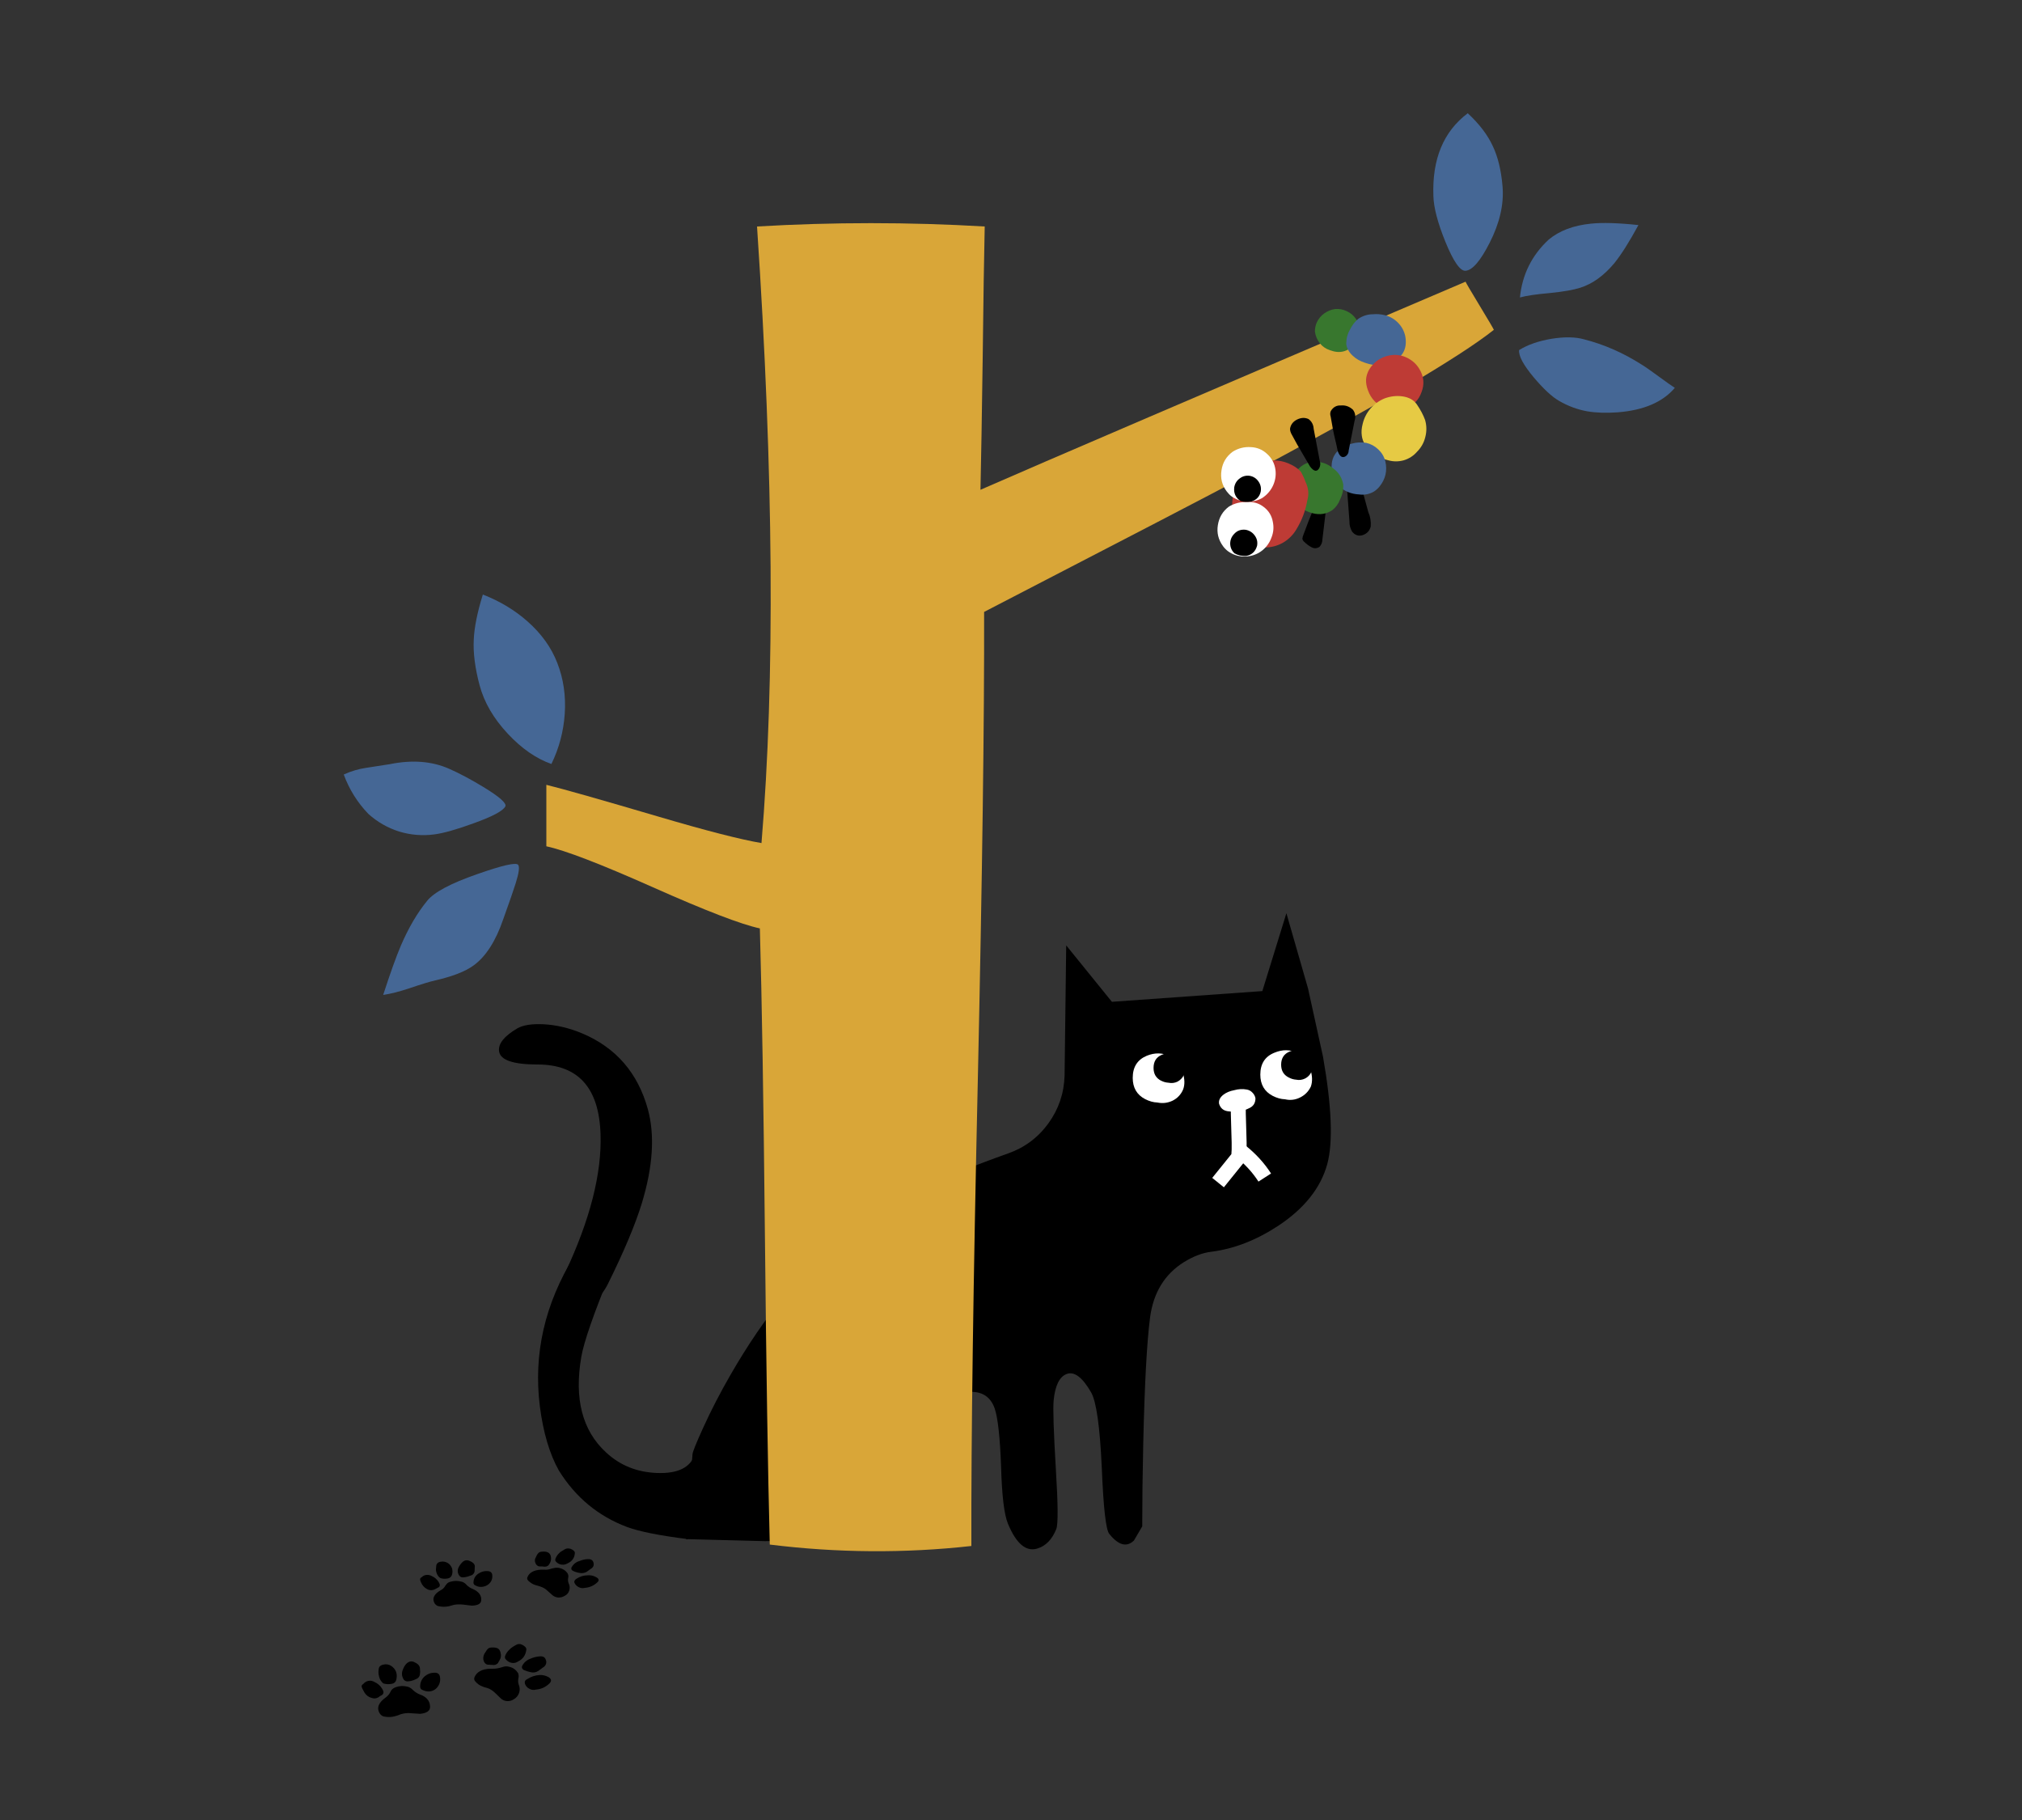 <?xml version="1.0" encoding="utf-8"?><svg id="main_history" image-rendering="auto" baseProfile="basic" version="1.1" preserveAspectRatio="xMidYMid meet" x="0px" y="0px" width="500" height="450" xmlns="http://www.w3.org/2000/svg" viewBox="0 0 500 450" xmlns:xlink="http://www.w3.org/1999/xlink"><rect x="0" y="0" width="500" height="450" fill="#333333" stroke="none"/><defs><g id="cat_body" overflow="visible"><path fill="#000" stroke="none" d="M148.5 0L142.55 19.25 105.35 21.9 94.05 7.95 93.65 40.15Q93.45 46.7 89.65 51.95 85.8 57.25 79.65 59.4 67.25 63.8 60 67.4 51.05 71.85 38.15 80.6 23.4 92.75 11.2 113.85 7.2 120.75 4.15 127.5 1.75 132.8 1.65 133.7L0 154.45 .05 154.75 19.45 155.25Q40.05 155.25 45.85 152.75 51.65 150.3 46.65 146.65L40.5 143.5Q47.95 131.65 59.1 123.1 64.25 119.15 69 118.45 74.65 117.65 76.35 122.4 77.55 125.85 77.95 136.9 78.25 147.6 79.65 150.95 82.7 158.3 86.85 157.1 90.05 156.15 91.6 152.25 92.3 150.5 91.5 137.6 90.65 123.4 90.95 120.4 91.5 115 94.1 113.95 96.95 112.8 100.2 118.45 102.15 121.8 102.85 137.1 103.45 151.95 104.7 153.45 108.1 157.7 110.8 155.1L112.85 151.6Q112.85 142.3 113.1 131.2 113.6 109 114.8 99.85 116.05 90.75 123.1 86.3 126.65 84.1 129.9 83.7 138.3 82.65 146.45 77.3 156.15 70.9 158.6 62.05 160.8 53.95 157.55 35.45L153.85 18.6 148.5 0Z"/><path fill="#FFF" stroke="none" d="M135.6 43.75Q134 44.05 132.95 44.85 131.65 45.85 131.85 47.1 132.35 48.7 133.95 48.95 135.55 49.2 136.85 48.85L136.6 49Q138.05 48.85 139.4 48.15 140.85 47.45 140.85 45.75 140.7 44.95 140.1 44.35 139.55 43.75 138.75 43.6 137.2 43.3 135.6 43.75Z"/><path id="Layer128_0_1_STROKES" stroke="#FFF" stroke-width="3.7" stroke-linejoin="miter" stroke-linecap="butt" stroke-miterlimit="10" fill="none" d="M136.6 47.4Q136.55 48.3 136.75 54.45 136.95 59.5 136.6 60.4L131.6 66.6"/><path id="Layer129_0_1_STROKES" stroke="#FFF" stroke-width="3.7" stroke-linejoin="miter" stroke-linecap="butt" stroke-miterlimit="10" fill="none" d="M137.2 58.85Q140.8 61.7 143.15 65.35"/></g></defs><g id=".__E3.__82.__B7.__E3.__83.__BC.__E3.__83.__B3-1" overflow="visible"><g><g transform="translate(-38.8 -10.1)" id="Layer21_0_FILL"><path fill="#000" stroke="none" d="M179.45 401.65Q179.15 400.95 179.3 400.25 179.45 399.65 179.15 399.1 178.45 398.1 177.2 397.8 176.5 397.65 175.8 397.8L175.15 397.95Q174.25 398.3 173.35 398.2L172.6 398.2Q169.95 398.35 169.25 400 169 400.5 169.4 400.9 170.2 401.7 171.15 402L172.35 402.35Q173.45 402.7 174.15 403.4L175.45 404.55Q176.1 405.05 176.9 405.1 177.7 405.1 178.4 404.7 179.25 404.3 179.55 403.4 179.85 402.5 179.45 401.65Z"/><path fill="#000" stroke="none" d="M178.4 393.2L177.35 393.85 177.15 394.05Q176.5 394.6 176.15 395.5 176.05 395.7 176.15 396.05 176.55 396.6 177.2 396.85 178.25 397.2 179.15 396.65 180.8 395.9 180.95 394.15 181 393.5 179.9 393.05 179 392.8 178.4 393.2Z"/><path fill="#000" stroke="none" d="M182.1 399Q183 399.2 183.85 398.75L184.9 398Q185.35 397.75 185.55 397.3 185.7 396.8 185.5 396.3 185.2 395.5 184 395.6 182.95 395.7 182.15 396.05 180.8 396.4 180.1 397.7 179.95 398.25 180.5 398.5 181.15 398.85 182.1 399Z"/><path fill="#000" stroke="none" d="M181.95 402.55Q182.65 402.9 183.45 402.7 185.25 402.55 186.55 401.3 187.25 400.6 186.2 400.05 185.2 399.5 184.15 399.6 182.65 399.6 181.35 400.45 180.65 400.9 180.85 401.45 181.2 402.2 181.95 402.55Z"/><path fill="#000" stroke="none" d="M174.95 394.7Q174.55 393.6 172.9 393.75 172.15 393.75 171.8 394.25 171.55 394.55 171.3 395.15 170.85 395.85 171.25 396.7 171.7 397.5 172.45 397.4 173 397.4 173.25 397.45 174 397.55 174.45 397.1L174.8 396.55Q175.25 395.7 174.95 394.7Z"/><path fill="#000" stroke="none" d="M157.8 405.8Q157.95 403.95 155.65 402.95 154.85 402.65 154.2 402 153.7 401.4 153.05 401.2 151.6 400.8 150.35 401.15 149.6 401.3 149.25 401.75L148.9 402.2Q148.5 402.95 147.75 403.3L147.2 403.65Q145.3 405.05 146.35 406.65 146.8 407.2 147.35 407.25 148.6 407.5 149.8 407.25L151.05 406.9Q152.1 406.7 153.4 406.85L155.45 407.1Q157.7 407.05 157.8 405.8Z"/><path fill="#000" stroke="none" d="M149.6 396.6Q148.7 396.05 147.75 396.25 146.95 396.35 146.7 397.05L146.6 398.1 146.6 398.3Q146.7 399.25 147.25 399.9 147.45 400.15 147.75 400.3 148.6 400.55 149.35 400.4 150.35 400.3 150.6 399.35 150.8 398.6 150.55 397.8 150.25 397.05 149.6 396.6Z"/><path fill="#000" stroke="none" d="M155.05 399.7Q155.9 399.55 156.15 398.7L156.2 397.6Q156.35 396.65 155.05 396.1 154.05 395.6 153.25 396.25 152.7 396.75 152.3 397.45 151.65 398.6 152.35 399.65 152.75 400.2 153.4 400.1 154.2 400.05 155.05 399.7Z"/><path fill="#000" stroke="none" d="M160.5 399.35Q160.3 398.5 159.05 398.55 158.1 398.55 157.15 399.15 156.05 399.85 155.9 401.1 155.75 401.9 156.45 402.15 157.2 402.55 158.05 402.45 158.9 402.35 159.55 401.85 160.75 400.9 160.5 399.35Z"/><path fill="#000" stroke="none" d="M147.55 401.85L147.3 401.3Q146.65 400.25 145.6 399.8 145 399.45 144.3 399.5 143.6 399.55 143.1 400.05 142.5 400.3 142.75 400.95 142.95 401.5 143.2 401.9 143.75 402.75 144.7 403.15 145.55 403.45 146.35 403.05L147 402.7Q147.65 402.5 147.55 401.85Z"/><path fill="#000" stroke="none" d="M163.35 422.2L162.65 422.4Q161.7 422.7 160.65 422.7L159.85 422.7Q157 422.85 156.15 424.75 155.9 425.35 156.3 425.8 157.1 426.75 158.15 427.1 158.55 427.3 159.4 427.5 160.4 427.85 161.3 428.75L162.65 430.05Q163.3 430.65 164.2 430.7 165.1 430.75 165.85 430.25 166.8 429.7 167.15 428.7 167.5 427.7 167.1 426.7 166.8 425.85 167 425.05 167.15 424.4 166.9 423.75 166.1 422.55 164.85 422.25 164 422 163.35 422.2Z"/><path fill="#000" stroke="none" d="M168.95 418Q169.05 417.35 167.9 416.75 167.05 416.35 166.25 416.9 165.6 417.25 165.1 417.65L164.85 417.9Q164.05 418.6 163.7 419.55 163.6 419.9 163.7 420.15 164.15 420.8 164.85 421.1 165.95 421.55 166.9 420.9 168.7 420.05 168.95 418Z"/><path fill="#000" stroke="none" d="M172.15 419.65Q171.05 419.75 170.15 420.15 168.6 420.65 167.9 422.05 167.7 422.6 168.3 423 169.25 423.4 170 423.55 171.05 423.8 171.9 423.25L173.05 422.4Q173.6 422.1 173.8 421.55 174 421 173.75 420.45 173.45 419.5 172.15 419.65Z"/><path fill="#000" stroke="none" d="M174.75 426.25Q175.5 425.4 174.4 424.75 173.35 424.2 172.25 424.25 170.6 424.35 169.2 425.25 168.4 425.6 168.6 426.4 168.9 427.25 169.7 427.65 170.5 428.1 171.35 427.85 173.3 427.7 174.75 426.25Z"/><path fill="#000" stroke="none" d="M162.25 420.75Q162.9 419.75 162.55 418.6 162.35 417.9 161.85 417.65 161.35 417.4 160.35 417.45 159.6 417.45 159.2 418.05L158.55 419.05Q158.1 420 158.45 420.9 158.9 421.8 159.75 421.7 160.05 421.75 160.6 421.75 161.3 421.9 161.9 421.35L162.25 420.75Z"/><path fill="#000" stroke="none" d="M136.7 427.25Q135.95 427.5 135.55 428.05L135.25 428.6Q134.9 429.3 134.05 429.9L133.5 430.35Q131.55 432.1 132.8 433.9 133.3 434.5 133.95 434.55 135.3 434.8 136.6 434.4 137.05 434.3 137.9 433.95 139.2 433.55 140.45 433.7L142.7 433.85Q145.15 433.6 145.15 432.15 145.15 429.95 142.6 429.05 141.7 428.7 140.95 428 140.4 427.4 139.65 427.15 138.05 426.75 136.7 427.25Z"/><path fill="#000" stroke="none" d="M133.25 426Q133.5 426.35 133.85 426.4 134.65 426.6 135.55 426.45 136.7 426.3 136.85 425.15 137.2 423.15 135.55 422 134.6 421.4 133.5 421.7 132.6 421.9 132.45 422.7 132.35 423.5 132.4 423.9L132.45 424.2Q132.6 425.3 133.25 426Z"/><path fill="#000" stroke="none" d="M141.6 425.3Q142.55 424.95 142.65 424 142.75 423.4 142.65 422.8 142.7 421.7 141.3 421.1 140.3 420.55 139.35 421.4 138.75 422 138.45 422.85 137.85 424.15 138.65 425.4 139.15 425.95 139.85 425.8 140.65 425.75 141.6 425.3Z"/><path fill="#000" stroke="none" d="M147.55 424.5Q147.3 423.55 145.9 423.7 144.9 423.75 143.9 424.5 142.8 425.45 142.7 426.85 142.6 427.75 143.4 428 144.25 428.4 145.15 428.3 146.1 428.15 146.75 427.5 147.95 426.2 147.55 424.5Z"/><path fill="#000" stroke="none" d="M133.1 429.3Q133.75 428.95 133.6 428.25L133.3 427.65Q132.6 426.5 131.35 425.95 130.65 425.55 129.9 425.7 129.15 425.85 128.65 426.45 128 426.8 128.35 427.5L128.9 428.55Q129.55 429.6 130.65 429.9 131.55 430.25 132.4 429.75 132.7 429.45 133.1 429.3Z"/></g><use xlink:href="#cat_body" transform="translate(169.6 225.8)"/><animate attributeName="display" repeatCount="indefinite" dur="4.167s" keyTimes="0;.99;1" values="none;inline;inline"/></g><g display="none"><g transform="translate(-38.8 -10.1)" id="Layer1_0_FILL"><path fill="#000" stroke="none" d="M179.45 401.65Q179.15 400.95 179.3 400.25 179.45 399.65 179.15 399.1 178.45 398.1 177.2 397.8 176.5 397.65 175.8 397.8L175.15 397.95Q174.25 398.3 173.35 398.2L172.6 398.2Q169.95 398.35 169.25 400 169 400.5 169.4 400.9 170.2 401.7 171.15 402L172.35 402.35Q173.45 402.7 174.15 403.4L175.45 404.55Q176.1 405.05 176.9 405.1 177.7 405.1 178.4 404.7 179.25 404.3 179.55 403.4 179.85 402.5 179.45 401.65Z"/><path fill="#000" stroke="none" d="M178.4 393.2L177.35 393.85 177.15 394.05Q176.5 394.6 176.15 395.5 176.05 395.7 176.15 396.05 176.55 396.6 177.2 396.85 178.25 397.2 179.15 396.65 180.8 395.9 180.95 394.15 181 393.5 179.9 393.05 179 392.8 178.4 393.2Z"/><path fill="#000" stroke="none" d="M182.1 398.95Q183 399.15 183.85 398.7L184.9 397.95Q185.35 397.7 185.55 397.25 185.7 396.75 185.5 396.25 185.2 395.45 184 395.55 182.95 395.65 182.15 396 180.8 396.35 180.1 397.65 179.95 398.2 180.5 398.45 181.15 398.8 182.1 398.95Z"/><path fill="#000" stroke="none" d="M181.95 402.5Q182.65 402.85 183.45 402.65 185.25 402.5 186.55 401.25 187.25 400.55 186.2 400 185.2 399.45 184.15 399.55 182.65 399.55 181.35 400.4 180.65 400.85 180.85 401.4 181.2 402.15 181.95 402.5Z"/><path fill="#000" stroke="none" d="M175 394.65Q174.6 393.55 172.95 393.7 172.2 393.7 171.85 394.2 171.6 394.5 171.35 395.1 170.9 395.8 171.3 396.65 171.75 397.45 172.5 397.35 173.05 397.35 173.3 397.4 174.05 397.5 174.5 397.05L174.85 396.5Q175.3 395.65 175 394.65Z"/><path fill="#000" stroke="none" d="M157.8 405.75Q157.95 403.9 155.65 402.9 154.85 402.6 154.2 401.95 153.7 401.35 153.05 401.15 151.6 400.75 150.35 401.1 149.6 401.25 149.25 401.7L148.9 402.15Q148.5 402.9 147.75 403.25L147.2 403.6Q145.3 405 146.35 406.6 146.8 407.15 147.35 407.2 148.6 407.45 149.8 407.2L151.05 406.85Q152.1 406.65 153.4 406.8L155.45 407.05Q157.7 407 157.8 405.75Z"/><path fill="#000" stroke="none" d="M149.6 396.55Q148.7 396 147.75 396.2 146.95 396.3 146.7 397L146.6 398.05 146.6 398.25Q146.7 399.2 147.25 399.85 147.45 400.1 147.75 400.25 148.6 400.5 149.35 400.35 150.35 400.25 150.6 399.3 150.8 398.55 150.55 397.75 150.25 397 149.6 396.55Z"/><path fill="#000" stroke="none" d="M155.05 399.65Q155.9 399.5 156.15 398.65L156.2 397.55Q156.35 396.6 155.05 396.05 154.05 395.55 153.25 396.2 152.7 396.7 152.3 397.4 151.65 398.55 152.35 399.6 152.75 400.15 153.4 400.05 154.2 400 155.05 399.65Z"/><path fill="#000" stroke="none" d="M160.5 399.3Q160.3 398.45 159.05 398.5 158.1 398.5 157.15 399.1 156.05 399.8 155.9 401.05 155.75 401.85 156.45 402.1 157.2 402.5 158.05 402.4 158.9 402.3 159.55 401.8 160.75 400.85 160.5 399.3Z"/><path fill="#000" stroke="none" d="M147.55 401.8L147.3 401.25Q146.65 400.2 145.6 399.75 145 399.4 144.3 399.45 143.6 399.5 143.1 400 142.5 400.25 142.75 400.9 142.95 401.45 143.2 401.85 143.75 402.7 144.7 403.1 145.55 403.4 146.35 403L147 402.65Q147.65 402.45 147.55 401.8Z"/><path fill="#000" stroke="none" d="M163.35 422.2L162.65 422.4Q161.7 422.7 160.65 422.7L159.85 422.7Q157 422.85 156.15 424.75 155.9 425.35 156.3 425.8 157.1 426.75 158.15 427.1 158.55 427.3 159.4 427.5 160.4 427.85 161.3 428.75L162.65 430.05Q163.3 430.65 164.2 430.7 165.1 430.75 165.85 430.25 166.8 429.7 167.15 428.7 167.5 427.7 167.1 426.7 166.8 425.85 167 425.05 167.15 424.4 166.9 423.75 166.1 422.55 164.85 422.25 164 422 163.35 422.2Z"/><path fill="#000" stroke="none" d="M168.95 418Q169.05 417.35 167.9 416.75 167.05 416.35 166.25 416.9 165.6 417.25 165.1 417.65L164.85 417.9Q164.05 418.6 163.7 419.55 163.6 419.9 163.7 420.15 164.15 420.8 164.85 421.1 165.95 421.55 166.9 420.9 168.7 420.05 168.95 418Z"/><path fill="#000" stroke="none" d="M172.15 419.65Q171.05 419.75 170.15 420.15 168.6 420.65 167.9 422.05 167.7 422.6 168.3 423 169.25 423.4 170 423.55 171.05 423.8 171.9 423.25L173.05 422.4Q173.6 422.1 173.8 421.55 174 421 173.75 420.45 173.45 419.5 172.15 419.65Z"/><path fill="#000" stroke="none" d="M174.75 426.25Q175.5 425.4 174.4 424.75 173.35 424.2 172.25 424.25 170.6 424.35 169.2 425.25 168.4 425.6 168.6 426.4 168.9 427.25 169.7 427.65 170.5 428.1 171.35 427.85 173.3 427.7 174.75 426.25Z"/><path fill="#000" stroke="none" d="M162.25 420.75Q162.9 419.75 162.55 418.6 162.35 417.9 161.85 417.65 161.35 417.4 160.35 417.45 159.6 417.45 159.2 418.05L158.55 419.05Q158.1 420 158.45 420.9 158.9 421.8 159.75 421.7 160.05 421.75 160.6 421.75 161.3 421.9 161.9 421.35L162.25 420.75Z"/><path fill="#000" stroke="none" d="M136.7 427.25Q135.95 427.5 135.55 428.05L135.25 428.6Q134.9 429.3 134.05 429.9L133.5 430.35Q131.55 432.1 132.8 433.9 133.3 434.5 133.95 434.55 135.3 434.8 136.6 434.4 137.05 434.3 137.9 433.95 139.2 433.55 140.45 433.7L142.7 433.85Q145.15 433.6 145.15 432.15 145.15 429.95 142.6 429.05 141.7 428.7 140.95 428 140.4 427.4 139.65 427.15 138.05 426.75 136.7 427.25Z"/><path fill="#000" stroke="none" d="M133.25 426Q133.5 426.35 133.85 426.4 134.65 426.6 135.55 426.45 136.7 426.3 136.85 425.15 137.2 423.15 135.55 422 134.6 421.4 133.5 421.7 132.6 421.9 132.45 422.7 132.35 423.5 132.4 423.9L132.45 424.2Q132.6 425.3 133.25 426Z"/><path fill="#000" stroke="none" d="M141.6 425.3Q142.55 424.95 142.65 424 142.75 423.4 142.65 422.8 142.7 421.7 141.3 421.1 140.3 420.55 139.35 421.4 138.75 422 138.45 422.85 137.85 424.15 138.65 425.4 139.15 425.95 139.85 425.8 140.65 425.75 141.6 425.3Z"/><path fill="#000" stroke="none" d="M147.55 424.5Q147.3 423.55 145.9 423.7 144.9 423.75 143.9 424.5 142.8 425.45 142.7 426.85 142.6 427.75 143.4 428 144.25 428.4 145.15 428.3 146.1 428.15 146.75 427.5 147.95 426.2 147.55 424.5Z"/><path fill="#000" stroke="none" d="M133.1 429.3Q133.75 428.95 133.6 428.25L133.3 427.65Q132.6 426.5 131.35 425.95 130.65 425.55 129.9 425.7 129.15 425.85 128.65 426.45 128 426.8 128.35 427.5L128.9 428.55Q129.55 429.6 130.65 429.9 131.55 430.25 132.4 429.75 132.7 429.45 133.1 429.3Z"/></g><use xlink:href="#cat_body" transform="translate(169.6 225.8)"/><animate attributeName="display" repeatCount="indefinite" dur="4.167s" keyTimes="0;.99;1" values="inline;none;none"/></g><g id="cat_tree" transform="translate(135.1 55.15)"><path fill="#D9A638" stroke="none" d="M230.8 20.45Q227.5 15 227.3 14.5 130.85 55.65 107.35 65.95 107.6 55.1 107.9 33.4 108.15 11.7 108.4 .85 80.25 -.8 52.1 .85 58.25 92.8 53.2 153.3 45.5 152 27.85 146.8 6.3 140.45 0 138.9L0 154.1Q6.85 155.55 26.4 164.25 45.95 172.95 52.8 174.4 53.55 200.95 54.05 250.55 54.55 300.2 55.25 326.75 80.35 329.85 105.1 327.1 105 287.15 106.7 211.65 108.35 136.1 108.25 96.15 161.9 68.4 172.3 62.85 221.6 36.5 234.3 26.4 234.1 25.9 230.8 20.45Z"/></g><g id="seye" transform="translate(280.1 259.65)"><path fill="#FFF" stroke="none" d="M43.9 4.65Q43.05 1.85 40.85 .75 38.05 -.65 35 .65 31.55 2.05 31.55 6.05 31.55 9.7 34.6 11.3 36.15 12.1 37.65 12.15 39.6 12.6 41.4 11.7 43.2 10.8 44.05 9 44.7 7.15 43.9 4.65Z"/><path fill="#FFF" stroke="none" d="M3.05 12.1Q4.6 12.9 6.1 12.95 8.05 13.35 9.85 12.5 11.65 11.6 12.45 9.75 13.15 7.95 12.35 5.45 11.5 2.65 9.3 1.55 6.5 .15 3.45 1.4 0 2.85 0 6.85 0 10.5 3.05 12.1Z"/></g><g id="eye" transform="translate(285.25 259.65)"><animateTransform attributeName="transform" additive="replace" type="translate" repeatCount="indefinite" dur="4.167s" keyTimes="0;.01;.02;.03;.04;.05;.06;.07;.08;.09;.1;.11;.12;.13;.14;.15;.16;.17;.18;.19;.2;.21;.22;.23;.24;.25;.26;.27;.28;.29;.3;.31;.32;.33;.34;.35;.36;.37;.38;.39;.4;.41;.42;.43;.44;.45;.46;.47;.48;.49;.5;.51;.52;.53;.54;.55;.56;.57;.58;.59;.6;.61;.62;.63;.64;.65;.66;.67;.68;.69;.7;.71;.72;.73;.74;.75;.76;.77;.78;.79;.8;.81;.82;.83;.84;.85;.86;.87;.88;.89;.9;.91;.92;.93;.94;.95;.96;.97;.98;.99;1" values="285.25,259.65;285.2,259.65;285.1,259.65;285.05,259.6;284.95,259.6;284.9,259.6;284.8,259.55;284.75,259.55;284.65,259.55;284.6,259.5;284.5,259.5;284.45,259.5;284.35,259.45;284.3,259.45;284.2,259.4;284.15,259.4;284.05,259.4;284,259.35;283.9,259.35;283.85,259.35;283.75,259.3;283.7,259.3;283.6,259.3;283.55,259.25;283.45,259.25;283.35,259.2;283.3,259.25;283.25,259.25;283.2,259.25;283.1,259.25;283.05,259.25;283,259.25;282.9,259.25;282.85,259.25;282.8,259.3;282.7,259.3;282.65,259.3;282.6,259.3;282.5,259.3;282.6,259.3;282.7,259.3;282.8,259.3;282.95,259.35;283.05,259.35;283.15,259.35;283.25,259.35;283.35,259.35;283.45,259.35;283.55,259.35;283.65,259.35;283.75,259.4;283.9,259.4;284,259.4;284.1,259.4;284.2,259.4;284.3,259.4;284.4,259.4;284.5,259.4;284.6,259.45;284.55,259.45;284.45,259.45;284.4,259.45;284.3,259.45;284.25,259.45;284.15,259.45;284.1,259.45;284,259.45;283.95,259.5;283.85,259.5;283.8,259.5;283.7,259.5;283.6,259.5;283.55,259.35;283.45,259.2;283.35,259.05;283.25,258.95;283.15,258.8;283.1,258.65;283,258.5;282.9,258.35;283,258.4;283.15,258.5;283.25,258.55;283.35,258.6;283.5,258.7;283.6,258.75;283.75,258.8;283.85,258.9;283.95,258.95;284.1,259;284.2,259.1;284.3,259.15;284.45,259.2;284.55,259.3;284.7,259.35;284.8,259.4;284.9,259.5;285.05,259.55;285.15,259.6;285.25,259.65;285.25,259.65"/><g id="Layer121_0_FILL"><path fill="#000" stroke="none" d="M33.4 6.75Q34.35 7.25 35.25 7.3 36.4 7.55 37.5 7 38.55 6.45 39.05 5.35 39.45 3.95 38.9 2.6 38.4 1.25 37.15 .45 35.5 -.4 33.65 .35 31.55 1.2 31.55 3.6 31.55 5.8 33.4 6.75Z"/><path fill="#000" stroke="none" d="M1.85 7.55Q2.75 8 3.65 8.05 4.85 8.3 5.9 7.8 6.95 7.25 7.5 6.15 7.9 4.7 7.35 3.35 6.85 2 5.6 1.2 3.9 .35 2.05 1.15 0 2 0 4.4 0 6.6 1.85 7.55Z"/><animate attributeName="display" repeatCount="indefinite" dur="3.333s" keyTimes="0;.988;1" values="none;inline;inline"/></g><g display="none"><g transform="matrix(1 0 0 .244 0 0)" id="Layer117_0_FILL"><path fill="#000" stroke="none" d="M33.4 4.95Q34.35 5.05 35.25 5.1 36.4 5.15 37.5 5 38.55 4.85 39.05 4.6 39.45 4.25 38.9 3.95 38.4 3.6 37.15 3.4 35.5 3.2 33.65 3.4 31.55 3.6 31.55 4.2 31.55 4.7 33.4 4.95Z"/></g><g transform="matrix(1 0 0 .244 0 0)" id="Layer118_0_FILL"><path fill="#000" stroke="none" d="M1.85 5.15Q2.75 5.25 3.65 5.25 4.85 5.35 5.9 5.2 6.95 5.05 7.5 4.8 7.9 4.45 7.35 4.1 6.85 3.8 5.6 3.6 3.9 3.4 2.05 3.6 0 3.8 0 4.35 0 4.9 1.85 5.15Z"/></g><animate attributeName="display" repeatCount="indefinite" dur="3.333s" keyTimes="0;.45;.475;1" values="none;inline;none;none"/></g><g display="none"><g transform="matrix(1 0 0 .244 0 0)" id="Layer113_0_FILL"><path fill="#000" stroke="none" d="M33.4 4.85Q34.35 5 35.25 5 36.4 5.05 37.5 4.9 38.55 4.8 39.05 4.5 39.45 4.2 38.9 3.85 38.4 3.5 37.15 3.3 35.5 3.1 33.65 3.3 31.55 3.5 31.55 4.1 31.55 4.65 33.4 4.85Z"/></g><g transform="matrix(1 0 0 .244 0 0)" id="Layer114_0_FILL"><path fill="#000" stroke="none" d="M1.85 5.05Q2.75 5.15 3.65 5.2 4.85 5.25 5.9 5.1 6.95 5 7.5 4.7 7.9 4.35 7.35 4.05 6.85 3.7 5.6 3.5 3.9 3.3 2.05 3.5 0 3.7 0 4.3 0 4.8 1.85 5.05Z"/></g><animate attributeName="display" repeatCount="indefinite" dur="3.333s" keyTimes="0;.388;.413;1" values="none;inline;none;none"/></g><g display="none" id="Layer109_0_FILL"><path fill="#000" stroke="none" d="M33.4 6.75Q34.35 7.25 35.25 7.3 36.4 7.55 37.5 7 38.55 6.45 39.05 5.35 39.45 3.95 38.9 2.6 38.4 1.25 37.15 .45 35.5 -.4 33.65 .35 31.55 1.2 31.55 3.6 31.55 5.8 33.4 6.75Z"/><path fill="#000" stroke="none" d="M1.85 7.55Q2.75 8 3.65 8.05 4.85 8.3 5.9 7.8 6.95 7.25 7.5 6.15 7.9 4.7 7.35 3.35 6.85 2 5.6 1.2 3.9 .35 2.05 1.15 0 2 0 4.4 0 6.6 1.85 7.55Z"/><animate attributeName="display" repeatCount="indefinite" dur="3.333s" keyTimes="0;.388;.413;.45;.475;.988;1" values="inline;none;inline;none;inline;none;none"/></g></g><g id="aomushi" transform="translate(301.05 76.35)"><animateTransform attributeName="transform" additive="replace" type="translate" repeatCount="indefinite" dur="4.167s" keyTimes="0;.01;.02;.03;.04;.05;.06;.07;.08;.09;.1;.11;.12;.13;.14;.15;.16;.17;.18;.19;.2;.21;.22;.23;.24;.25;.26;.27;.28;.29;.3;.31;.32;.33;.34;.35;.36;.37;.38;.39;.4;.41;.42;.43;.44;.45;.46;.47;.48;.49;.5;.51;.52;.53;.54;.55;.56;.57;.58;.59;.6;.61;.62;.63;.64;.65;.66;.67;.68;.69;.7;.71;.72;.73;.74;.75;.76;.77;.78;.79;.8;.81;.82;.83;.84;.85;.86;.87;.88;.89;.9;.91;.92;.93;.94;.95;.96;.97;.98;.99;1" values="326.85,76.35;326.898,76.354;326.893,76.373;326.883,76.393;326.974,76.39;326.852,76.367;326.891,76.433;326.861,76.407;326.89,76.407;326.853,76.388;326.915,76.398;326.885,76.41;326.89,76.382;326.898,76.446;326.888,76.428;326.854,76.384;326.936,76.36;326.881,76.434;326.912,76.4;326.911,76.431;326.934,76.386;326.906,76.376;326.894,76.288;326.982,76.379;326.938,76.339;326.926,76.406;326.87,76.426;326.824,76.372;326.899,76.323;326.914,76.441;326.97,76.356;326.862,76.432;326.887,76.387;326.949,76.456;326.896,76.392;326.883,76.362;326.888,76.475;326.897,76.403;326.849,76.365;326.949,76.411;326.944,76.389;326.889,76.354;326.93,76.431;326.915,76.394;326.907,76.403;326.887,76.381;326.873,76.398;326.887,76.373;326.968,76.431;326.928,76.359;326.95,76.378;326.871,76.349;326.932,76.422;326.832,76.403;326.896,76.376;326.849,76.352;326.889,76.376;326.941,76.374;326.954,76.389;326.975,76.374;326.934,76.401;326.91,76.337;326.952,76.306;326.894,76.288;326.91,76.337;326.975,76.374;326.941,76.374;326.849,76.352;326.832,76.403;326.871,76.349;326.928,76.359;326.887,76.373;326.887,76.381;326.915,76.394;326.889,76.354;326.949,76.411;326.897,76.403;326.883,76.362;326.933,76.351;326.934,76.343;326.835,76.397;326.936,76.387;326.885,76.427;326.837,76.431;326.939,76.425;326.842,76.428;326.941,76.469;326.942,76.41;326.845,76.413;326.893,76.454;326.845,76.444;326.897,76.399;326.897,76.439;326.947,76.43;326.899,76.384;326.899,76.325;326.949,76.365;326.849,76.37;326.949,76.41;326.85,76.35;326.85,76.35"/><animateTransform attributeName="transform" additive="sum" type="rotate" repeatCount="indefinite" dur="4.167s" keyTimes="0;.01;.02;.03;.04;.05;.06;.07;.08;.09;.1;.11;.12;.13;.14;.15;.16;.17;.18;.19;.2;.21;.22;.23;.24;.25;.26;.27;.28;.29;.3;.31;.32;.33;.34;.35;.36;.37;.38;.39;.4;.41;.42;.43;.44;.45;.46;.47;.48;.49;.5;.51;.52;.53;.54;.55;.56;.57;.58;.59;.6;.61;.62;.63;.64;.65;.66;.67;.68;.69;.7;.71;.72;.73;.74;.75;.76;.77;.78;.79;.8;.81;.82;.83;.84;.85;.86;.87;.88;.89;.9;.91;.92;.93;.94;.95;.96;.97;.98;.99;1" values="0,0,0;-.681,0,0;-1.363,0,0;-2.045,0,0;-2.727,0,0;-3.409,0,0;-4.091,0,0;-4.772,0,0;-5.454,0,0;-6.136,0,0;-6.818,0,0;-7.499,0,0;-8.181,0,0;-8.863,0,0;-9.545,0,0;-10.226,0,0;-10.908,0,0;-11.59,0,0;-12.272,0,0;-12.954,0,0;-13.636,0,0;-14.318,0,0;-14,0,0;-13.696,0,0;-12.392,0,0;-11.089,0,0;-9.785,0,0;-8.481,0,0;-7.178,0,0;-5.874,0,0;-4.571,0,0;-3.266,0,0;-1.962,0,0;-.659,0,0;.643,0,0;1.947,0,0;1.342,0,0;.737,0,0;.132,0,0;-.473,0,0;-1.078,0,0;-1.683,0,0;-2.288,0,0;-2.894,0,0;-3.5,0,0;-4.105,0,0;-4.71,0,0;-5.315,0,0;-5.92,0,0;-6.526,0,0;-7.13,0,0;-7.736,0,0;-8.341,0,0;-8.947,0,0;-9.552,0,0;-10.157,0,0;-10.762,0,0;-11.368,0,0;-11.972,0,0;-12.578,0,0;-13.184,0,0;-13.789,0,0;-14.394,0,0;-14,0,0;-13.789,0,0;-12.578,0,0;-11.368,0,0;-10.157,0,0;-8.947,0,0;-7.736,0,0;-6.526,0,0;-5.315,0,0;-4.105,0,0;-2.894,0,0;-1.683,0,0;-.473,0,0;.737,0,0;1.947,0,0;1.859,0,0;1.771,0,0;1.682,0,0;1.593,0,0;1.505,0,0;1.417,0,0;1.328,0,0;1.239,0,0;1.15,0,0;1.062,0,0;.974,0,0;.885,0,0;.796,0,0;.708,0,0;.619,0,0;.531,0,0;.442,0,0;.354,0,0;.265,0,0;.177,0,0;.088,0,0;0,0,0;0,0,0"/><animateTransform attributeName="transform" additive="sum" type="scale" repeatCount="indefinite" dur="4.167s" keyTimes="0;.12;.13;.26;.27;.52;.53;.68;.69;1" values="1,1;1,1;1,.999;1,.999;1,1;1,1;1,.999;1,.999;1,1;1,1"/><animateTransform attributeName="transform" additive="sum" type="translate" repeatCount="indefinite" dur="4.167s" keyTimes="0;.01;.02;.03;.04;.05;.06;.07;.08;.09;.1;.11;.12;.13;.14;.15;.16;.17;.18;.19;.2;.21;.22;.23;.24;.25;.26;.27;.28;.29;.3;.31;.32;.33;.34;.35;.36;.37;.38;.39;.4;.41;.42;.43;.44;.45;.46;.47;.48;.49;.5;.51;.52;.53;.54;.55;.56;.57;.58;.59;.6;.62;.63;.64;.65;.66;.67;.68;.69;.7;.71;.72;.73;.74;.75;.76;.77;.78;.79;.8;.81;.82;.83;.84;.85;.86;.87;.88;.89;.9;.91;.92;.93;.94;.95;.96;.97;.98;.99;1" values="-25.8,0;-25.85,0;-25.85,-.1;-25.85,-.05;-26,-.1;-25.85,0;-25.9,-.15;-25.85,-.1;-25.9,-.1;-25.8,-.05;-25.9,-.05;-25.85,-.05;-25.85,-.05;-25.9,-.1;-25.85,-.05;-25.85,-.1;-25.85,-.05;-25.85,-.1;-25.9,-.1;-25.8,-.1;-25.9,-.1;-25.85,-.1;-25.85,-.1;-25.9,-.1;-25.9,0;-25.85,-.1;-25.8,-.05;-25.8,-.05;-25.9,-.05;-25.9,-.05;-25.95,-.1;-25.85,-.15;-25.85,-.1;-25.95,-.15;-25.9,-.1;-25.85,-.05;-25.9,-.15;-25.9,-.05;-25.85,-.1;-25.95,-.05;-25.9,-.05;-25.8,-.05;-25.85,-.1;-25.85,0;-25.9,-.1;-25.9,-.1;-25.85,-.15;-25.9,-.05;-25.95,-.1;-25.95,-.05;-25.9,-.05;-25.85,-.05;-25.9,-.1;-25.8,0;-25.85,-.1;-25.8,-.05;-25.85,-.05;-25.95,-.05;-25.95,-.1;-25.95,-.05;-25.9,-.1;-25.9,-.1;-25.85,-.1;-25.9,-.1;-25.95,-.05;-25.95,-.05;-25.8,-.05;-25.8,0;-25.85,-.05;-25.95,-.05;-25.9,-.05;-25.9,-.1;-25.85,0;-25.8,-.05;-25.95,-.05;-25.9,-.05;-25.85,-.05;-25.85,-.05;-25.9,0;-25.85,-.1;-25.85,-.1;-25.85,-.15;-25.8,-.15;-25.95,-.1;-25.85,-.1;-25.9,-.1;-25.95,-.05;-25.8,-.05;-25.9,-.15;-25.85,-.1;-25.9,-.05;-25.85,-.15;-25.95,-.15;-25.9,-.1;-25.9,0;-25.9,-.1;-25.8,-.05;-25.95,-.1;-25.8,0;-25.8,0"/><g id="Layer96_0_FILL"><path fill="#000" stroke="none" d="M26.1 45.35Q25.5 45.7 25.2 46.2 24.4 47.65 23.85 49.3 22.55 52.3 21.1 56.3L21 56.9Q21.15 57.4 21.5 57.65 22.3 58.45 23.25 58.95 24.25 59.5 25.25 58.85 25.95 58.05 25.95 57.05L27.35 45.35Q27.35 45.25 26.75 45.3 26.15 45.35 26.1 45.35Z"/><path fill="#000" stroke="none" d="M31.9 41.7Q31.7 42.15 31.85 43.45 31.95 44.15 32.1 45.25L32.65 52.6Q32.6 53.9 33.3 55.1 34.4 56.45 35.95 55.95 37.5 55.4 37.9 53.85 38.05 51.9 37.3 50.25 36.4 46.95 35.95 45.3 35.1 42.4 34.05 40.65 34 40.5 33 40.95 32 41.45 31.9 41.7Z"/><path fill="#38772E" stroke="none" d="M34.25 2.5Q33.4 1.25 32 .6 30.65 -.05 29.15 .05 27.65 .25 26.4 1.15 25.2 2 24.55 3.4 24.1 4.45 24.1 5.6 24.3 7.2 25.3 8.5 26.3 9.75 27.85 10.25 31.45 11.6 33.9 8.7 36.4 5.75 34.25 2.5Z"/><path fill="#456795" stroke="none" d="M43.6 12.95Q47.2 11.05 46.45 6.8 46.05 4.9 44.7 3.5 43.35 2.1 41.5 1.6 39.9 1.2 38.45 1.35 36.5 1.35 34.8 2.5 33.6 3.5 32.8 5.1 31.85 6.7 31.85 8.7 32.05 10.3 33.45 11.6 34.65 12.75 36.5 13.35 40.3 14.7 43.6 12.95Z"/><path fill="#BE3B35" stroke="none" d="M50.45 20.65Q51.65 17.6 49.85 14.75 48.85 13.15 47.15 12.25 45.5 11.35 43.6 11.4 41.7 11.5 40.05 12.45 38.45 13.45 37.5 15.05 36.85 16.2 36.75 17.45 36.7 18.8 37.2 20.1 38.35 23.4 41.75 24.7 44.4 25.7 46.95 24.5 49.5 23.3 50.45 20.65Z"/><path fill="#E6CA44" stroke="none" d="M45.75 21.65Q43.55 21.35 41.35 22.15 39.3 23 37.85 24.65 36.4 26.35 35.9 28.5 35.5 30.05 35.7 31.4 36 33.6 38 35.3 39.75 36.85 42.2 37.45 44.15 38 46.1 37.45 48.05 36.85 49.35 35.35 50.9 33.8 51.4 31.7 51.95 29.6 51.35 27.5 50.7 25.7 49.35 23.7 48.2 22 45.75 21.65Z"/><path fill="#456795" stroke="none" d="M28.25 39.65Q28.4 42.4 30.15 43.95 32.15 45.75 35 45.9 36.75 46.15 38.3 45.4 39.1 45.05 40 44.05 42.35 41.2 41.5 37.65 41.05 35.95 39.75 34.75 38.5 33.55 36.8 33.15 34.9 32.85 33.2 33.35 31.25 33.8 29.7 35.2 28.05 36.85 28.25 39.65Z"/><path fill="#38772E" stroke="none" d="M24.5 37.8Q21.55 37.65 19.6 40.05 17.3 43.1 18.65 46.4 19.95 49.65 23.55 50.55 26.25 51.25 28.45 49.75 29.7 48.75 30.3 47.2 31.25 45.3 31.1 43.35 30.6 40.95 28.8 39.6 26.9 37.95 24.5 37.8Z"/><path fill="#000" stroke="none" d="M33.9 27.75Q34.4 26.15 33.5 24.95 32.2 23.75 30.55 23.9 28.95 23.8 28.05 25.25 27.75 25.9 28 26.65 28.55 30.05 29.15 32.5 29.25 32.8 29.75 35.2 30.5 37.3 31.8 36.4 32.45 35.85 32.45 35.05L33.9 27.75Z"/><path fill="#000" stroke="none" d="M19.65 27.4Q18.2 28.15 17.95 29.65 17.95 30.35 18.35 31.05 19.55 33.35 21.35 36.35 21.55 36.65 22.9 39 24.35 40.9 25.2 39.35 25.6 38.5 25.3 37.6L23.8 29.7Q23.7 28.1 22.5 27.25 21.15 26.65 19.65 27.4Z"/><path fill="#BE3B35" stroke="none" d="M7.1 40.1Q5.45 41.5 4.6 43.5 3.9 45.1 3.75 46.9 3.2 51.1 5.35 54.9 6.45 56.75 8.25 57.85 10.05 58.95 12.15 59 14.4 58.9 16.35 57.75 18.3 56.55 19.45 54.65 21.55 51.25 22.2 47.45 22.9 45.1 21.8 42.85 21.35 41.55 20.6 40.25 19.7 39.3 18.45 38.65 14.8 36.7 10.8 38.05 8.75 38.65 7.1 40.1Z"/><path fill="#FFF" stroke="none" d="M7.35 47.8Q4.95 47.65 2.85 48.9 .55 50.6 .1 53.5 -.35 56.3 1.35 58.65 1.85 59.35 2.55 59.9 4.25 61.15 6.3 61.25 8.4 61.35 10.2 60.35 12.5 59 13.4 56.45 14.1 54.65 13.7 52.7 13.3 50.4 11.45 49 9.65 47.6 7.35 47.8Z"/><path fill="#FFF" stroke="none" d="M8.25 34.2Q5.8 34.05 3.75 35.35 1.4 37.1 1 39.95 .55 42.8 2.25 45.1 2.85 45.9 3.45 46.35 5.15 47.55 7.2 47.7 9.25 47.8 11.05 46.8 12.8 45.65 13.7 43.8 14.6 41.9 14.35 39.85 14.05 37.5 12.3 35.9 10.6 34.3 8.25 34.2Z"/><animate attributeName="display" repeatCount="indefinite" dur="0.833s" keyTimes="0;.95;1" values="none;inline;inline"/></g><g display="none" id="Layer57_0_FILL"><path fill="#000" stroke="none" d="M26.1 45.35Q25.5 45.7 25.2 46.2 24.4 47.65 23.85 49.3 22.55 52.3 21.1 56.3L21 56.9Q21.15 57.4 21.5 57.65 22.3 58.45 23.25 58.95 24.25 59.5 25.25 58.85 25.95 58.05 25.95 57.05L27.35 45.35Q27.35 45.25 26.75 45.3 26.15 45.35 26.1 45.35Z"/><path fill="#000" stroke="none" d="M31.9 41.7Q31.7 42.15 31.85 43.45 31.95 44.15 32.1 45.25L32.65 52.6Q32.6 53.9 33.3 55.1 34.4 56.45 35.95 55.95 37.5 55.4 37.9 53.85 38.05 51.9 37.3 50.25 36.4 46.95 35.95 45.3 35.1 42.4 34.05 40.65 34 40.5 33 40.95 32 41.45 31.9 41.7Z"/><path fill="#38772E" stroke="none" d="M34.25 2.5Q33.4 1.25 32 .6 30.65 -.05 29.15 .05 27.65 .25 26.4 1.15 25.2 2 24.55 3.4 24.1 4.45 24.1 5.6 24.3 7.2 25.3 8.5 26.3 9.75 27.85 10.25 31.45 11.6 33.9 8.7 36.4 5.75 34.25 2.5Z"/><path fill="#456795" stroke="none" d="M43.6 12.95Q47.2 11.05 46.45 6.8 46.05 4.9 44.7 3.5 43.35 2.1 41.5 1.6 39.9 1.2 38.45 1.35 36.5 1.35 34.8 2.5 33.6 3.5 32.8 5.1 31.85 6.7 31.85 8.7 32.05 10.3 33.45 11.6 34.65 12.75 36.5 13.35 40.3 14.7 43.6 12.95Z"/><path fill="#BE3B35" stroke="none" d="M50.45 20.65Q51.65 17.6 49.85 14.75 48.85 13.15 47.15 12.25 45.5 11.35 43.6 11.4 41.7 11.5 40.05 12.45 38.45 13.45 37.5 15.05 36.85 16.2 36.75 17.45 36.7 18.8 37.2 20.1 38.35 23.4 41.75 24.7 44.4 25.7 46.95 24.5 49.5 23.3 50.45 20.65Z"/><path fill="#E6CA44" stroke="none" d="M45.75 21.65Q43.55 21.35 41.35 22.15 39.3 23 37.85 24.65 36.4 26.35 35.9 28.5 35.5 30.05 35.7 31.4 36 33.6 38 35.3 39.75 36.85 42.2 37.45 44.15 38 46.1 37.45 48.05 36.85 49.35 35.35 50.9 33.8 51.4 31.7 51.95 29.6 51.35 27.5 50.7 25.7 49.35 23.7 48.2 22 45.75 21.65Z"/><path fill="#456795" stroke="none" d="M28.25 39.65Q28.4 42.4 30.15 43.95 32.15 45.75 35 45.9 36.75 46.15 38.3 45.4 39.1 45.05 40 44.05 42.35 41.2 41.5 37.65 41.05 35.95 39.75 34.75 38.5 33.55 36.8 33.15 34.9 32.85 33.2 33.35 31.25 33.8 29.7 35.2 28.05 36.85 28.25 39.65Z"/><path fill="#38772E" stroke="none" d="M24.5 37.8Q21.55 37.65 19.6 40.05 17.3 43.1 18.65 46.4 19.95 49.65 23.55 50.55 26.25 51.25 28.45 49.75 29.7 48.75 30.3 47.2 31.25 45.3 31.1 43.35 30.6 40.95 28.8 39.6 26.9 37.95 24.5 37.8Z"/><path fill="#000" stroke="none" d="M33.9 27.75Q34.4 26.15 33.5 24.95 32.2 23.75 30.55 23.9 28.95 23.8 28.05 25.25 27.75 25.9 28 26.65 28.55 30.05 29.15 32.5 29.25 32.8 29.75 35.2 30.5 37.3 31.8 36.4 32.45 35.85 32.45 35.05L33.9 27.75Z"/><path fill="#000" stroke="none" d="M19.65 27.4Q18.2 28.15 17.95 29.65 17.95 30.35 18.35 31.05 19.55 33.35 21.35 36.35 21.55 36.65 22.9 39 24.35 40.9 25.2 39.35 25.6 38.5 25.3 37.6L23.8 29.7Q23.7 28.1 22.5 27.25 21.15 26.65 19.65 27.4Z"/><path fill="#BE3B35" stroke="none" d="M7.1 40.1Q5.45 41.5 4.6 43.5 3.9 45.1 3.75 46.9 3.2 51.1 5.35 54.9 6.45 56.75 8.25 57.85 10.05 58.95 12.15 59 14.4 58.9 16.35 57.75 18.3 56.55 19.45 54.65 21.55 51.25 22.2 47.45 22.9 45.1 21.8 42.85 21.35 41.55 20.6 40.25 19.7 39.3 18.45 38.65 14.8 36.7 10.8 38.05 8.75 38.65 7.1 40.1Z"/><path fill="#FFF" stroke="none" d="M7.35 47.8Q4.95 47.65 2.85 48.9 .55 50.6 .1 53.5 -.35 56.3 1.35 58.65 1.85 59.35 2.55 59.9 4.25 61.15 6.3 61.25 8.4 61.35 10.2 60.35 12.5 59 13.4 56.45 14.1 54.65 13.7 52.7 13.3 50.4 11.45 49 9.65 47.6 7.35 47.8Z"/><path fill="#FFF" stroke="none" d="M8.25 34.2Q5.8 34.05 3.75 35.35 1.4 37.1 1 39.95 .55 42.8 2.25 45.1 2.85 45.9 3.45 46.35 5.15 47.55 7.2 47.7 9.25 47.8 11.05 46.8 12.8 45.65 13.7 43.8 14.6 41.9 14.35 39.85 14.05 37.5 12.3 35.9 10.6 34.3 8.25 34.2Z"/><animate attributeName="display" repeatCount="indefinite" dur="0.833s" keyTimes="0;.95;1" values="inline;none;none"/></g><g id="Layer55_0_FILL"><path fill="#000" stroke="none" d="M3.15 58.1Q3.2 59.5 4.2 60.45 5.5 61.2 7.15 61.1 9.2 60.7 9.8 58.6 10.05 57.2 9.25 56.1 8.45 54.95 7.05 54.65 5.25 54.4 4.1 55.7 3.15 56.7 3.15 58.1Z"/><path fill="#000" stroke="none" d="M10.15 42.7Q9.35 41.55 8 41.3 6.6 41.1 5.5 41.95 4.4 42.75 4.15 44.15 3.9 46.35 5.75 47.55 6.95 47.9 8.4 47.65 10.3 47.05 10.7 45.2 10.95 43.85 10.15 42.7Z"/><animate attributeName="display" repeatCount="indefinite" dur="0.833s" keyTimes="0;.95;1" values="none;inline;inline"/></g><g display="none"><g transform="matrix(.158 0 0 1 0 0)" id="Layer51_0_FILL"><path fill="#000" stroke="none" d="M6.45 58.1Q6.45 59.5 6.6 60.45 6.8 61.2 7.1 61.1 7.4 60.7 7.5 58.6 7.55 57.2 7.4 56.1 7.3 54.95 7.05 54.65 6.8 54.4 6.6 55.7 6.45 56.7 6.45 58.1Z"/></g><g transform="matrix(.158 0 0 1 0 0)" id="Layer52_0_FILL"><path fill="#000" stroke="none" d="M7.55 42.7Q7.4 41.55 7.2 41.3 7 41.1 6.8 41.95 6.65 42.75 6.6 44.15 6.55 46.35 6.85 47.55 7.05 47.9 7.25 47.65 7.55 47.05 7.65 45.2 7.7 43.85 7.55 42.7Z"/></g><animate attributeName="display" repeatCount="indefinite" dur="0.833s" keyTimes="0;.35;.45;1" values="none;inline;none;none"/></g><g display="none" id="Layer49_0_FILL"><path fill="#000" stroke="none" d="M3.15 58.1Q3.2 59.5 4.2 60.45 5.5 61.2 7.15 61.1 9.2 60.7 9.8 58.6 10.05 57.2 9.25 56.1 8.45 54.95 7.05 54.65 5.25 54.4 4.1 55.7 3.15 56.7 3.15 58.1Z"/><path fill="#000" stroke="none" d="M10.15 42.7Q9.35 41.55 8 41.3 6.6 41.1 5.5 41.95 4.4 42.75 4.15 44.15 3.9 46.35 5.75 47.55 6.95 47.9 8.4 47.65 10.3 47.05 10.7 45.2 10.95 43.85 10.15 42.7Z"/><animate attributeName="display" repeatCount="indefinite" dur="0.833s" keyTimes="0;.35;.45;.95;1" values="inline;none;inline;none;none"/></g></g><g id="ha3" transform="translate(354.4 28)"><animateTransform attributeName="transform" additive="replace" type="translate" repeatCount="indefinite" dur="4.167s" keyTimes="0;.01;.02;.03;.04;.05;.06;.07;.08;.09;.1;.11;.12;.13;.14;.15;.16;.17;.18;.19;.2;.21;.22;.23;.24;.25;.26;.27;.28;.29;.3;.31;.32;.33;.34;.35;.36;.37;.38;.39;.4;.41;.42;.43;.44;.45;.46;.47;.48;.49;.5;.51;.52;.53;.54;.55;.56;.57;.58;.59;.6;.61;.62;.63;.64;.65;.66;.67;.68;.69;.7;.71;.72;.73;.74;.75;.76;.77;.78;.79;.8;.81;.82;.83;.84;.85;.86;.87;.88;.89;.9;.91;.92;.93;.94;.95;.96;.97;.98;.99;1" values="366,75.8;366.07,75.895;366.09,75.838;366.01,75.88;366.03,75.873;366.006,75.925;366.021,75.762;366.043,75.8;366.011,75.887;366.081,75.822;366.051,75.81;366.018,75.842;366.032,75.827;366.002,75.811;366.022,75.844;365.988,75.826;365,75.797;366.023,75.922;366.135,75.782;366.094,75.82;366.108,75.838;366.12,75.804;366.04,75.887;366.097,75.842;366.11,75.863;366.114,75.825;366.032,75.902;366.092,75.794;366.003,75.83;366.027,75.884;366.03,75.848;366.04,75.867;366.036,75.845;366.095,75.855;366.051,75.861;366.01,75.827;366.071,75.855;366.009,75.819;366.132,75.802;366.089,75.775;366.044,75.834;365.994,75.765;365.997,75.763;366.087,75.739;366.089,75.735;366.034,75.758;366.047,75.809;366.035,75.744;366.095,75.771;366.05,75.801;366.05,75.797;366.089,75.706;366.002,75.77;366.099,75.792;366.083,75.735;366.067,75.843;365.996,75.772;366.089,75.788;366.087,75.788;365.991,75.78;365.977,75.777;366.08,75.852;366.097,75.908;365.983,75.911;366.021,75.862;366.023,75.912;366.114,75.827;366.05,75.835;366.085,75.777;366.087,75.825;365.979,75.869;366.034,75.897;366.067,75.88;366.064,75.914;366.027,75.808;366.078,75.832;366.074,75.862;366.007,75.853;366.001,75.88;366.032,75.903;366.074,75.829;366.006,75.807;366.052,75.881;366.029,75.85;366.016,75.829;366.001,75.897;366.032,75.814;366.017,75.785;366.054,75.847;366.034,75.86;366.065,75.823;366.051,75.842;366.032,75.852;366.013,75.764;366.043,75.866;366.025,75.876;366.056,75.88;366.087,75.839;366.069,75.895;366,75.8;366,75.8"/><animateTransform attributeName="transform" additive="sum" type="rotate" repeatCount="indefinite" dur="4.167s" keyTimes="0;.01;.02;.03;.04;.05;.06;.07;.08;.09;.1;.11;.12;.13;.14;.15;.16;.17;.18;.19;.2;.21;.22;.23;.24;.25;.26;.27;.28;.29;.3;.31;.32;.33;.34;.35;.36;.37;.38;.39;.4;.41;.42;.43;.44;.45;.46;.47;.48;.49;.5;.51;.52;.53;.54;.55;.56;.57;.58;.59;.6;.61;.62;.63;.64;.65;.66;.67;.68;.69;.7;.71;.72;.73;.74;.75;.76;.77;.78;.79;.8;.81;.82;.83;.84;.85;.86;.87;.88;.89;.9;.91;.92;.93;.94;.95;.96;.97;.98;.99;1" values="0,0,0;-.306,0,0;-.612,0,0;-.918,0,0;-1.224,0,0;-1.53,0,0;-1.836,0,0;-2.143,0,0;-2.449,0,0;-2.754,0,0;-3.061,0,0;-3.367,0,0;-3.673,0,0;-3.978,0,0;-4.286,0,0;-4.591,0,0;-4.898,0,0;-5.203,0,0;-5.509,0,0;-5.815,0,0;-6.122,0,0;-6.428,0,0;-6.733,0,0;-7.04,0,0;-7.345,0,0;-7.652,0,0;-7.958,0,0;-8.264,0,0;-8.57,0,0;-8.876,0,0;-9.183,0,0;-9.489,0,0;-9.795,0,0;-10.101,0,0;-10.407,0,0;-10.713,0,0;-11.019,0,0;-11.326,0,0;-11.631,0,0;-11.938,0,0;-12.244,0,0;-12.55,0,0;-12.856,0,0;-13.162,0,0;-13.468,0,0;-13.774,0,0;-14.081,0,0;-14.386,0,0;-14.693,0,0;-14.998,0,0;-14.699,0,0;-14.399,0,0;-14.099,0,0;-13.799,0,0;-13.499,0,0;-13.199,0,0;-12.899,0,0;-12.599,0,0;-12.299,0,0;-11.998,0,0;-11.698,0,0;-11.399,0,0;-11.099,0,0;-10.799,0,0;-10.499,0,0;-10.198,0,0;-9.898,0,0;-9.599,0,0;-9.299,0,0;-8,0,0;-8.699,0,0;-8.4,0,0;-8.099,0,0;-7.799,0,0;-7.499,0,0;-7.199,0,0;-6.899,0,0;-6.598,0,0;-6.3,0,0;-5,0,0;-5.699,0,0;-5.4,0,0;-5.099,0,0;-4.799,0,0;-4.499,0,0;-4.199,0,0;-3.899,0,0;-3.599,0,0;-3.299,0,0;-2,0,0;-2.699,0,0;-2.399,0,0;-2.1,0,0;-1.8,0,0;-1.5,0,0;-1.199,0,0;-.9,0,0;-.6,0,0;-.3,0,0;0,0,0;0,0,0"/><animateTransform attributeName="transform" additive="sum" type="scale" repeatCount="indefinite" dur="4.167s" keyTimes="0;.28;.29;.69;.7;.71;.72;.73;1" values="1,1;1,1;1,.999;1,.999;1,1;1,1;1,.999;1,1;1,1"/><animateTransform attributeName="transform" additive="sum" type="translate" repeatCount="indefinite" dur="4.167s" keyTimes="0;.01;.02;.03;.04;.05;.06;.07;.08;.09;.1;.11;.12;.13;.14;.15;.16;.17;.18;.19;.2;.21;.22;.23;.24;.25;.26;.27;.28;.29;.3;.31;.32;.34;.35;.36;.37;.38;.39;.4;.42;.43;.45;.46;.47;.48;.49;.5;.51;.52;.53;.54;.55;.56;.57;.58;.59;.6;.61;.62;.63;.64;.65;.66;.67;.68;.69;.7;.71;.72;.73;.74;.75;.76;.77;.78;.79;.8;.81;.82;.83;.84;.85;.86;.87;.88;.89;.9;.91;.92;.93;.94;.95;.96;.97;.98;.99;1" values="-11.6,-47.8;-11.7,-47.85;-11.75,-47.85;-11.65,-47.9;-11.7,-47.9;-11.55,-47.95;-11.6,-47.8;-11.65,-47.9;-11.65,-47.9;-11.75,-47.85;-11.7,-47.9;-11.7,-47.9;-11.65,-47.85;-11.65,-47.9;-11.6,-47.9;-11.55,-47.9;-11.65,-47.85;-11.65,-47.95;-11.8,-47.9;-11.65,-47.85;-11.7,-47.85;-11.75,-47.85;-11.65,-47.9;-11.7,-47.85;-11.7,-47.85;-11.75,-47.8;-11.65,-47.85;-11.75,-47.85;-11.6,-47.85;-11.65,-47.95;-11.65,-47.9;-11.6,-47.9;-11.7,-47.85;-11.7,-47.85;-11.65,-47.85;-11.7,-47.9;-11.65,-47.8;-11.75,-47.9;-11.65,-47.9;-11.6,-47.9;-11.6,-47.9;-11.7,-47.85;-11.7,-47.85;-11.65,-47.9;-11.7,-47.85;-11.75,-47.9;-11.6,-47.9;-11.65,-47.9;-11.65,-47.85;-11.6,-47.9;-11.75,-47.9;-11.7,-47.8;-11.65,-47.95;-11.55,-47.85;-11.7,-47.85;-11.7,-47.85;-11.6,-47.85;-11.6,-47.8;-11.7,-47.85;-11.65,-47.95;-11.6,-47.9;-11.65,-47.85;-11.6,-47.9;-11.75,-47.9;-11.65,-47.85;-11.65,-47.8;-11.65,-47.85;-11.6,-47.85;-11.65,-47.95;-11.65,-47.9;-11.65,-47.95;-11.65,-47.75;-11.7,-47.85;-11.7,-47.9;-11.6,-47.85;-11.6,-47.9;-11.7,-47.85;-11.7,-47.9;-11.65,-47.85;-11.65,-47.95;-11.7,-47.85;-11.6,-47.9;-11.65,-47.9;-11.65,-47.85;-11.6,-47.85;-11.7,-47.9;-11.7,-47.9;-11.7,-47.85;-11.6,-47.9;-11.65,-47.85;-11.6,-47.8;-11.7,-47.9;-11.65,-47.9;-11.65,-47.9;-11.7,-47.85;-11.7,-47.95;-11.6,-47.8;-11.6,-47.8"/><path fill="#456795" stroke="none" d="M17.15 18.1Q16.65 12.15 14.75 8.15 12.85 4 8.55 0 -.45 6.75 .05 20.45 .15 24.7 3 31.75 6 39.1 8 38.95 10.55 38.75 13.95 32.05 17.7 24.7 17.15 18.1Z"/><path fill="#456795" stroke="none" d="M44.85 37Q47.35 33.9 50.75 27.65 43.25 26.85 39 27.3 32.5 27.95 28.55 31.25 22.3 37.05 21.45 45.55 23.75 44.9 28.9 44.45 33.85 43.95 36.35 43.15 40.95 41.7 44.85 37Z"/><path fill="#456795" stroke="none" d="M31.1 71.1Q34.45 73.05 38.1 73.7 41.35 74.25 45.6 73.95 55.25 73.2 59.75 67.9 58.65 67.2 55.65 65 52.8 62.9 51.55 62.15 44.75 57.8 37.3 55.9 34.15 55 29.35 55.75 24.5 56.55 21.25 58.55 21 60.7 24.9 65.35 28.5 69.6 31.1 71.1Z"/></g><g id="ha2" transform="translate(85 147)"><animateTransform attributeName="transform" additive="replace" type="translate" repeatCount="indefinite" dur="4.167s" keyTimes="0;.01;.02;.03;.04;.05;.06;.07;.08;.09;.1;.11;.12;.13;.14;.15;.16;.17;.18;.19;.2;.21;.22;.23;.24;.25;.26;.27;.28;.29;.3;.31;.32;.33;.34;.35;.36;.37;.38;.39;.4;.41;.42;.43;.44;.45;.46;.47;.48;.49;.5;.51;.52;.53;.54;.55;.56;.57;.58;.59;.6;.61;.62;.63;.64;.65;.66;.67;.68;.69;.7;.71;.72;.73;.74;.75;.76;.77;.78;.79;.8;.81;.82;.83;.84;.85;.86;.87;.88;.89;.9;.91;.92;.93;.94;.95;.96;.97;.98;.99;1" values="139.65,196.5;139.725,196.545;139.647,196.589;139.72,196.582;139.693,196.575;139.665,196.566;139.684,196.555;139.647,196.593;139.749,196.559;139.666,196.54;139.733,196.532;139.744,196.57;139.661,196.491;139.669,196.475;139.73,196.561;139.687,196.591;139.667,196.53;139.679,196.509;139.64,196.485;139.734,196.608;139.693,196.533;139.644,196.555;139.685,196.574;139.704,196.561;139.665,196.525;139.717,196.504;139.703,196.608;139.706,196.523;139.657,196.487;139.687,196.556;139.686,196.568;139.748,196.537;139.633,196.533;139.663,196.546;139.742,196.611;139.689,196.557;139.725,196.602;139.701,196.613;139.76,196.519;139.694,196.601;139.717,196.568;139.698,196.554;139.749,196.603;139.671,196.577;139.749,196.591;139.715,196.62;139.705,196.5;139.67,196.588;139.703,196.598;139.68,196.562;139.701,196.559;139.723,196.505;139.646,196.514;139.69,196.603;139.705,196.53;139.697,196.528;139.723,196.584;139.697,196.46;139.665,196.54;139.649,196.556;139.661,196.617;139.713,196.578;139.697,196.577;139.723,196.593;139.722,196.529;139.635,196.563;139.659,196.503;139.68,196.548;139.696,196.536;139.671,196.573;139.684,196.57;139.711,196.512;139.681,196.536;139.633,196.6;139.713,196.494;139.737,196.531;139.668,196.593;139.639,196.563;139.695,196.541;139.711,196.564;139.653,196.519;139.659,196.59;139.661,196.608;139.7,196.616;139.705,196.575;139.705,196.593;139.742,196.537;139.692,196.547;139.691,196.554;139.74,196.51;139.659,196.601;139.653,196.557;139.648,196.512;139.707,196.592;139.649,196.49;139.789,196.543;139.691,196.562;139.679,196.558;139.715,196.553;139.65,196.5;139.65,196.5"/><animateTransform attributeName="transform" additive="sum" type="rotate" repeatCount="indefinite" dur="4.167s" keyTimes="0;.01;.02;.03;.04;.05;.06;.07;.08;.09;.1;.11;.12;.13;.14;.15;.16;.17;.18;.19;.2;.21;.22;.23;.24;.25;.26;.27;.28;.29;.3;.31;.32;.33;.34;.35;.36;.37;.38;.39;.4;.41;.42;.43;.44;.45;.46;.47;.48;.49;.5;.51;.52;.53;.54;.55;.56;.57;.58;.59;.6;.61;.62;.63;.64;.65;.66;.67;.68;.69;.7;.71;.72;.73;.74;.75;.76;.77;.78;.79;.8;.81;.82;.83;.84;.85;.86;.87;.88;.89;.9;.91;.92;.93;.94;.95;.96;.97;.98;.99;1" values="0,0,0;.282,0,0;.566,0,0;.849,0,0;1.131,0,0;1.414,0,0;1.697,0,0;1.98,0,0;2.263,0,0;2.547,0,0;2.829,0,0;3.112,0,0;3.396,0,0;3.679,0,0;3.962,0,0;4.245,0,0;4.527,0,0;4.81,0,0;5.093,0,0;5.377,0,0;5.66,0,0;5.943,0,0;6.225,0,0;6.509,0,0;6.792,0,0;7.074,0,0;7.358,0,0;7.64,0,0;7.923,0,0;8.207,0,0;8.489,0,0;8.772,0,0;9.056,0,0;9.338,0,0;9.622,0,0;9.905,0,0;10.187,0,0;10.471,0,0;10.754,0,0;11.037,0,0;11.319,0,0;11.603,0,0;11.886,0,0;12.169,0,0;12.451,0,0;12.735,0,0;13.018,0,0;13.301,0,0;13.584,0,0;13.867,0,0;14.149,0,0;14.432,0,0;14.715,0,0;14.998,0,0;14.673,0,0;14.347,0,0;14.021,0,0;13.694,0,0;13.368,0,0;13.042,0,0;12.716,0,0;12.39,0,0;12.063,0,0;11.738,0,0;11.412,0,0;11.086,0,0;10.76,0,0;10.434,0,0;10.107,0,0;9.781,0,0;9.455,0,0;9.13,0,0;8.804,0,0;8.477,0,0;8.151,0,0;7.825,0,0;7.499,0,0;7.173,0,0;6.847,0,0;6.522,0,0;6.195,0,0;5.868,0,0;5.543,0,0;5.217,0,0;4.89,0,0;4.564,0,0;4.239,0,0;3.912,0,0;3.586,0,0;3.26,0,0;2.934,0,0;2.608,0,0;2.282,0,0;1.956,0,0;1.63,0,0;1.303,0,0;.977,0,0;.651,0,0;.325,0,0;0,0,0;0,0,0"/><animateTransform attributeName="transform" additive="sum" type="scale" repeatCount="indefinite" dur="4.167s" keyTimes="0;.3;.31;.72;.73;.74;.75;1" values="1,1;1,1;1,.999;1,.999;1,1;1,.999;1,1;1,1"/><animateTransform attributeName="transform" additive="sum" type="translate" repeatCount="indefinite" dur="4.167s" keyTimes="0;.01;.02;.03;.04;.05;.06;.07;.08;.09;.1;.11;.12;.13;.14;.15;.16;.17;.18;.19;.2;.21;.22;.23;.24;.25;.26;.27;.28;.29;.3;.31;.32;.33;.34;.35;.36;.37;.38;.39;.4;.41;.42;.43;.44;.45;.46;.47;.48;.49;.5;.51;.52;.53;.54;.55;.56;.57;.58;.59;.6;.61;.62;.63;.64;.65;.67;.68;.69;.7;.71;.72;.73;.74;.75;.76;.77;.78;.79;.8;.81;.82;.83;.84;.85;.86;.88;.89;.9;.91;.92;.93;.94;.95;.96;.97;.98;.99;1" values="-54.65,-49.5;-54.75,-49.55;-54.7,-49.65;-54.75,-49.6;-54.75,-49.65;-54.7,-49.55;-54.7,-49.55;-54.7,-49.7;-54.8,-49.6;-54.7,-49.55;-54.8,-49.55;-54.85,-49.6;-54.65,-49.5;-54.7,-49.55;-54.75,-49.55;-54.75,-49.6;-54.7,-49.6;-54.7,-49.55;-54.7,-49.5;-54.7,-49.6;-54.7,-49.55;-54.7,-49.55;-54.7,-49.65;-54.75,-49.65;-54.7,-49.55;-54.8,-49.5;-54.7,-49.6;-54.7,-49.55;-54.7,-49.5;-54.75,-49.6;-54.75,-49.55;-54.8,-49.5;-54.7,-49.55;-54.75,-49.6;-54.8,-49.65;-54.75,-49.6;-54.7,-49.6;-54.75,-49.65;-54.8,-49.55;-54.7,-49.55;-54.8,-49.6;-54.75,-49.6;-54.75,-49.5;-54.65,-49.55;-54.75,-49.55;-54.7,-49.6;-54.7,-49.55;-54.7,-49.6;-54.8,-49.55;-54.7,-49.55;-54.75,-49.55;-54.8,-49.55;-54.7,-49.55;-54.75,-49.65;-54.8,-49.55;-54.75,-49.55;-54.75,-49.6;-54.75,-49.45;-54.65,-49.55;-54.7,-49.55;-54.7,-49.65;-54.75,-49.55;-54.75,-49.55;-54.8,-49.55;-54.75,-49.45;-54.7,-49.55;-54.7,-49.55;-54.7,-49.6;-54.7,-49.6;-54.75,-49.6;-54.8,-49.55;-54.75,-49.55;-54.65,-49.6;-54.75,-49.5;-54.8,-49.45;-54.75,-49.6;-54.7,-49.55;-54.75,-49.6;-54.75,-49.55;-54.7,-49.55;-54.7,-49.6;-54.7,-49.65;-54.75,-49.6;-54.7,-49.6;-54.75,-49.65;-54.7,-49.55;-54.7,-49.55;-54.65,-49.55;-54.7,-49.55;-54.75,-49.55;-54.75,-49.55;-54.8,-49.6;-54.75,-49.5;-54.85,-49.6;-54.75,-49.65;-54.75,-49.6;-54.75,-49.55;-54.65,-49.5;-54.65,-49.5"/><path fill="#456795" stroke="none" d="M40.6 34.45Q45.7 39.9 51.35 41.9 54.2 36.05 54.65 29.5 55.1 22.75 52.8 16.9 50.6 11.2 45.45 6.65 40.7 2.45 34.4 0 32.35 6.6 32.15 11.15 31.9 16.1 33.6 22.45 35.3 28.8 40.6 34.45Z"/><path fill="#456795" stroke="none" d="M34.55 47.6Q29.95 44.8 26.1 43.1 19.7 40.25 11.35 41.95 7.2 42.6 5.55 42.85 2.75 43.25 0 44.5 2.05 50.05 6.1 54.25 9.45 57.25 13.7 58.6 18 59.9 22.45 59.3 25.85 58.85 32.15 56.55 39.1 54.05 39.95 52.4 40.55 51.25 34.55 47.6Z"/><path fill="#456795" stroke="none" d="M20.65 75.7Q17 80.15 14.15 86.75 12.4 90.85 9.75 99 12.5 98.6 16.25 97.35 20.65 95.85 22.65 95.4 29 93.95 32.05 91.75 36.65 88.45 39.45 80.25 41.75 73.85 42.5 71.45 43.75 67.5 43.1 66.8 42.2 65.9 32.95 69.15 23.2 72.55 20.65 75.7Z"/></g><g id="o1" transform="translate(133.05 308.25)"><animateTransform attributeName="transform" additive="replace" type="translate" repeatCount="indefinite" dur="4.167s" keyTimes="0;.01;.02;.03;.04;.05;.06;.07;.08;.09;.1;.11;.12;.13;.14;.15;.16;.17;.18;.19;.2;.21;.22;.23;.24;.25;.26;.27;.28;.29;.3;.31;.32;.33;.34;.35;.36;.37;.38;.39;.4;.41;.42;.43;.44;.45;.46;.47;.48;.49;.5;.51;.52;.53;.54;.55;.56;.57;.58;.59;.6;.61;.62;.63;.64;.65;.66;.67;.68;.69;.7;.71;.72;.73;.74;.75;.76;.77;.78;.79;.8;.81;.82;.83;.84;.85;.86;.87;.88;.89;.9;.91;.92;.93;.94;.95;.96;.97;.98;.99;1" values="172.15,374.25;172.228,374.29;172.19,374.311;172.198,374.276;172.208,374.343;172.17,374.258;172.177,374.271;172.187,374.233;172.242,374.246;172.198,374.256;172.203,374.315;172.205,374.269;172.162,374.274;172.21,374.33;172.215,374.286;172.123,374.232;172.226,374.24;172.173,374.286;172.222,374.283;172.165,374.33;172.209,374.377;172.264,374.328;172.167,374.263;172.195,374.272;172.189,374.268;172.15,374.25;172.127,374.288;172.253,374.274;172.21,374.334;172.187,374.316;172.189,374.268;172.16,374.296;172.208,374.34;172.234,374.217;172.225,374.304;172.195,374.272;172.188,374.306;172.151,374.264;172.167,374.282;172.196,374.308;172.167,374.263;172.195,374.272;172.189,374.268;172.15,374.25;172.248,374.278;172.231,374.285;172.212,374.342;172.212,374.271;172.191,374.323;172.17,374.276;172.171,374.259;172.149,374.359;172.23,374.259;172.205,374.259;172.206,374.288;172.233,374.288;172.162,374.235;172.206,374.314;172.127,374.351;172.157,374.35;172.157,374.278;172.182,374.272;172.154,374.263;172.182,374.258;172.177,374.281;172.201,374.272;172.177,374.262;172.22,374.29;172.191,374.272;172.206,374.36;172.139,374.242;172.177,374.272;172.156,374.251;172.169,374.286;172.167,374.263;172.195,374.272;172.189,374.268;172.15,374.25;172.201,374.303;172.232,374.329;172.213,374.301;172.189,374.268;172.212,374.331;172.205,374.269;172.178,374.274;172.195,374.272;172.113,374.264;172.222,374.26;172.233,374.295;172.167,374.263;172.137,374.269;172.151,374.264;172.17,374.264;172.225,374.304;172.205,374.269;172.16,374.296;172.213,374.269;172.21,374.334;172.257,374.295;172.15,374.25;172.15,374.25"/><animateTransform attributeName="transform" additive="sum" type="rotate" repeatCount="indefinite" dur="4.167s" keyTimes="0;.01;.02;.03;.04;.05;.06;.07;.08;.09;.1;.11;.12;.13;.14;.15;.16;.17;.18;.19;.2;.21;.22;.23;.24;.25;.26;.27;.28;.29;.3;.31;.32;.33;.34;.35;.36;.37;.38;.39;.4;.41;.42;.43;.44;.45;.46;.47;.48;.49;.5;.51;.52;.53;.54;.55;.56;.57;.58;.59;.6;.61;.62;.63;.64;.65;.66;.67;.68;.69;.7;.71;.72;.73;.74;.75;.76;.77;.78;.79;.8;.81;.82;.83;.84;.85;.86;.87;.88;.89;.9;.91;.92;.93;.94;.95;.96;.97;.98;.99;1" values="0,0,0;.247,0,0;.496,0,0;.744,0,0;.991,0,0;1.24,0,0;1.488,0,0;1.736,0,0;1.984,0,0;2.232,0,0;2.48,0,0;2.728,0,0;2.976,0,0;3.224,0,0;3.472,0,0;3.72,0,0;3.968,0,0;4.216,0,0;4.465,0,0;4.711,0,0;4.96,0,0;5.208,0,0;5.455,0,0;3.636,0,0;1.819,0,0;0,0,0;.364,0,0;.727,0,0;1.091,0,0;1.455,0,0;1.819,0,0;2.182,0,0;2.546,0,0;2.91,0,0;3.273,0,0;3.636,0,0;4.001,0,0;4.365,0,0;4.729,0,0;5.092,0,0;5.455,0,0;3.636,0,0;1.819,0,0;0,0,0;.176,0,0;.351,0,0;.527,0,0;.704,0,0;.879,0,0;1.055,0,0;1.232,0,0;1.407,0,0;1.584,0,0;1.759,0,0;1.936,0,0;2.112,0,0;2.288,0,0;2.464,0,0;2.639,0,0;2.815,0,0;2.992,0,0;3.168,0,0;3.344,0,0;3.52,0,0;3.696,0,0;3.871,0,0;4.048,0,0;4.224,0,0;4.4,0,0;4.576,0,0;4.752,0,0;4.928,0,0;5.104,0,0;5.28,0,0;5.455,0,0;3.636,0,0;1.819,0,0;0,0,0;.455,0,0;.909,0,0;1.364,0,0;1.819,0,0;2.273,0,0;2.728,0,0;3.183,0,0;3.636,0,0;4.092,0,0;4.546,0,0;5.001,0,0;5.455,0,0;4.911,0,0;4.365,0,0;3.819,0,0;3.273,0,0;2.728,0,0;2.182,0,0;1.637,0,0;1.091,0,0;.546,0,0;0,0,0;0,0,0"/><animateTransform attributeName="transform" additive="sum" type="translate" repeatCount="indefinite" dur="4.167s" keyTimes="0;.01;.02;.04;.05;.06;.07;.08;.09;.1;.11;.12;.13;.14;.15;.16;.17;.18;.19;.2;.21;.22;.23;.24;.25;.26;.27;.28;.29;.3;.31;.32;.33;.34;.35;.36;.37;.38;.39;.4;.41;.42;.43;.44;.45;.46;.47;.48;.49;.5;.51;.52;.53;.54;.55;.56;.57;.58;.59;.6;.61;.62;.63;.64;.65;.66;.67;.68;.69;.7;.71;.72;.73;.75;.76;.77;.78;.79;.8;.81;.82;.83;.84;.85;.86;.87;.88;.89;.9;.91;.92;.93;.95;.96;.97;.98;.99;1" values="-39.1,-66;-39.2,-66.05;-39.2,-66.1;-39.2,-66.1;-39.15,-66;-39.15,-66;-39.15,-65.95;-39.25,-66;-39.2,-66.05;-39.2,-66.05;-39.15,-66.1;-39.1,-66.05;-39.15,-66.15;-39.2,-66.1;-39.1,-66;-39.2,-66;-39.15,-66.05;-39.15,-66.05;-39.15,-66.15;-39.15,-66.2;-39.25,-66.1;-39.15,-66.05;-39.15,-66.05;-39.2,-66.05;-39.1,-66;-39.1,-66.05;-39.2,-66.1;-39.15,-66.15;-39.15,-66.05;-39.2,-66.05;-39.15,-66.1;-39.15,-66.1;-39.2,-66;-39.15,-66.1;-39.15,-66.05;-39.15,-66.05;-39.1,-66.05;-39.15,-66.05;-39.2,-66.15;-39.15,-66.05;-39.15,-66.05;-39.2,-66.05;-39.1,-66;-39.15,-66.05;-39.15,-66;-39.2,-66.15;-39.15,-66.05;-39.15,-66;-39.15,-66.1;-39.2,-66.1;-39.15,-66.1;-39.2,-66;-39.2,-66.1;-39.2,-66.05;-39.25,-66.05;-39.2,-66;-39.25,-66.1;-39.1,-66.2;-39.15,-66.1;-39.15,-66.05;-39.15,-66.05;-39.15,-66.1;-39.2,-66;-39.15,-66.05;-39.15,-66.05;-39.15,-66;-39.2,-66.05;-39.15,-66.05;-39.15,-66.15;-39.1,-66;-39.15,-66.1;-39.1,-66;-39.15,-66.05;-39.15,-66.05;-39.2,-66.05;-39.1,-66;-39.2,-66.1;-39.25,-66.1;-39.2,-66.05;-39.2,-66.05;-39.2,-66.1;-39.15,-66.1;-39.15,-66.05;-39.15,-66.05;-39.1,-66;-39.2,-66.05;-39.2,-66.05;-39.15,-66.05;-39.15,-66.05;-39.1,-66.05;-39.15,-66;-39.15,-66.1;-39.15,-66.1;-39.2,-66.05;-39.15,-66.15;-39.2,-66.05;-39.1,-66;-39.1,-66"/><path fill="#000" stroke="none" d="M11.35 .35Q9.8 .9 8.95 2.3 -2 20.05 .45 39.5 1.7 49.2 5.15 55.35 11.35 65.3 22 69.3 26.6 71 37.05 72.3L38.7 51.55Q37 56.2 29.5 55.95 22 55.7 16.8 50.85 8 42.75 10.7 27.2 11.7 21.6 17.75 6.85 18.6 4.8 17.6 2.75 16.65 .75 14.45 .15 12.85 -.25 11.35 .35Z"/></g><g id="o" transform="translate(123.4 253.2)"><animateTransform attributeName="transform" additive="replace" type="translate" repeatCount="indefinite" dur="4.167s" keyTimes="0;.01;.02;.03;.04;.05;.06;.07;.08;.09;.1;.11;.12;.13;.14;.15;.16;.17;.18;.19;.2;.21;.22;.23;.24;.25;.26;.27;.28;.29;.3;.31;.32;.33;.34;.35;.36;.37;.38;.39;.4;.41;.42;.43;.44;.45;.46;.47;.48;.49;.5;.51;.52;.53;.54;.55;.56;.57;.58;.59;.6;.61;.62;.63;.64;.65;.66;.67;.68;.69;.7;.71;.72;.73;.74;.75;.76;.77;.78;.79;.8;.81;.82;.83;.84;.85;.86;.87;.88;.89;.9;.91;.92;.93;.94;.95;.96;.97;.98;.99;1" values="142.3,322;142.57,322.072;142.69,322.095;142.96,322.015;143.075,322.187;143.294,322.105;143.46,322.121;143.577,322.085;143.841,322.097;143.905,322.061;144.121,322.073;144.286,322.033;144.496,322.087;144.659,322.144;144.872,322.049;145.036,322.051;145.191,322.103;145.351,322.103;145.506,322.151;145.665,322.148;145.844,322.092;146.055,322.139;146.268,322.079;144.955,322.121;143.616,322.177;142.3,322;142.622,322.093;142.893,322.038;143.115,322.079;143.433,322.02;143.605,322.153;143.923,322.14;144.14,322.116;144.407,322.143;144.719,322.116;144.939,322.188;145.2,322.104;145.415,322.119;145.785,322.06;145.941,322.096;146.23,322.131;144.942,322.056;143.663,322.095;142.3,322;142.466,322.082;142.631,322.068;142.747,322.101;142.911,322.085;142.977,322.118;143.04,322.099;143.255,322.13;143.369,322.11;143.483,322.088;143.595,322.116;143.808,322.094;143.822,322.072;143.981,322.148;144.046,322.074;144.254,322.149;144.268,322.075;144.528,322.144;144.59,322.067;144.751,322.086;144.812,322.111;145.018,322.129;145.08,322.15;145.244,322.065;145.354,322.031;145.51,322.1;145.668,322.063;145.776,322.129;145.784,322.146;146.003,322.125;146.113,322.101;146.268,322.079;144.955,322.121;143.616,322.177;142.3,322;142.696,322.102;142.94,322.052;143.332,322.097;143.671,322.138;144.011,322.072;144.3,322.1;144.591,322.076;144.974,322.095;145.26,322.058;145.599,322.058;145.883,322.064;146.211,322.11;145.851,322.094;145.399,322.016;144.978,322.084;144.764,322.1;144.3,322.1;143.834,322.093;143.516,322.082;143.146,322.111;142.726,322.033;142.3,322;142.3,322"/><animateTransform attributeName="transform" additive="sum" type="rotate" repeatCount="indefinite" dur="4.167s" keyTimes="0;.01;.02;.03;.04;.05;.06;.07;.08;.09;.1;.11;.12;.13;.14;.15;.16;.17;.18;.19;.2;.21;.22;.23;.24;.25;.26;.27;.28;.29;.3;.31;.32;.33;.34;.35;.36;.37;.38;.39;.4;.41;.42;.43;.44;.45;.46;.47;.48;.49;.5;.51;.52;.53;.54;.55;.56;.57;.58;.59;.6;.61;.62;.63;.64;.65;.66;.67;.68;.69;.7;.71;.72;.73;.74;.75;.76;.77;.78;.79;.8;.81;.82;.83;.84;.85;.86;.87;.88;.89;.9;.91;.92;.93;.94;.95;.96;.97;.98;.99;1" values="0,0,0;.272,0,0;.543,0,0;.816,0,0;1.088,0,0;1.36,0,0;1.633,0,0;1.906,0,0;2.178,0,0;2.45,0,0;2.722,0,0;2.995,0,0;3.267,0,0;3.539,0,0;3.813,0,0;4.084,0,0;4.357,0,0;4.63,0,0;4.902,0,0;5.175,0,0;5.447,0,0;5.72,0,0;5.991,0,0;3.994,0,0;1.996,0,0;0,0,0;-.355,0,0;-.711,0,0;-1.066,0,0;-1.422,0,0;-1.778,0,0;-2.133,0,0;-2.488,0,0;-2.845,0,0;-3.201,0,0;-3.556,0,0;-3.912,0,0;-4.268,0,0;-.846,0,0;2.573,0,0;5.992,0,0;3.994,0,0;1.996,0,0;0,0,0;.192,0,0;.386,0,0;.578,0,0;.773,0,0;.965,0,0;1.159,0,0;1.351,0,0;1.545,0,0;1.738,0,0;1.932,0,0;2.125,0,0;2.318,0,0;2.512,0,0;2.705,0,0;2.898,0,0;3.092,0,0;3.285,0,0;3.478,0,0;3.671,0,0;3.865,0,0;4.058,0,0;4.252,0,0;4.445,0,0;4.638,0,0;4.831,0,0;5.025,0,0;5.219,0,0;5.412,0,0;5.604,0,0;5.798,0,0;5.991,0,0;3.994,0,0;1.996,0,0;0,0,0;.497,0,0;.997,0,0;1.496,0,0;1.995,0,0;2.496,0,0;2.995,0,0;3.494,0,0;3.994,0,0;4.493,0,0;4.993,0,0;5.492,0,0;5.992,0,0;5.392,0,0;4.793,0,0;4.194,0,0;3.595,0,0;2.995,0,0;2.395,0,0;1.796,0,0;1.197,0,0;.597,0,0;0,0,0;0,0,0"/><animateTransform attributeName="transform" additive="sum" type="skewY" repeatCount="indefinite" dur="4.167s" keyTimes="0;.01;.02;.03;.04;.05;.06;.07;.08;.09;.1;.11;.12;.13;.14;.15;.16;.17;.18;.19;.2;.21;.22;.23;.24;.25;.26;.27;.28;.29;.3;.31;.32;.33;.34;.35;.36;.37;.38;.39;.4;.41;.42;.43;.44;.45;.46;.47;.48;.49;.5;.51;.52;.53;.54;.55;.56;.57;.58;.59;.6;.61;.62;.63;.64;.65;.66;.67;.68;.69;.7;.71;.72;.73;.74;.75;.76;.77;.78;.79;.8;.81;.82;.83;.84;.85;.86;.87;.88;.89;.9;.91;.92;.93;.94;.95;.96;.97;.98;.99;1" values="0;-.48;-.96;-1.442;-1.922;-2.404;-2.886;-3.368;-3.848;-4.33;-4.81;-5.291;-5.774;-6.253;-6.737;-7.217;-7.699;-8.18;-8.662;-9.144;-6.18;-3.221;-.257;-.171;-.086;0;1.015;2.033;3.052;4.069;5.087;6.106;7.123;8.142;9.161;10.178;11.197;12.215;8.056;3.898;-.258;-.171;-.086;0;-.325;-.652;-.978;-1.306;-1.633;-1.961;-2.287;-2.614;-2.94;-3.268;-3.595;-3.921;-4.249;-4.575;-4.903;-5.229;-5.556;-5.882;-6.209;-6.537;-6.864;-7.193;-7.519;-7.844;-8.172;-8.498;-8.827;-9.154;-6.187;-3.224;-.257;-.171;-.086;0;-.021;-.042;-.064;-.086;-.107;-.128;-.151;-.171;-.194;-.215;-.237;-.258;-.232;-.206;-.181;-.155;-.128;-.103;-.076;-.051;-.025;0;0"/><animateTransform attributeName="transform" additive="sum" type="scale" repeatCount="indefinite" dur="4.167s" keyTimes="0;.01;.02;.03;.04;.05;.06;.07;.08;.09;.1;.11;.12;.13;.14;.15;.16;.17;.18;.19;.2;.21;.22;.23;.24;.25;.26;.27;.28;.29;.3;.31;.32;.33;.34;.35;.36;.37;.38;.39;.4;.41;.42;.43;.44;.45;.46;.47;.48;.49;.51;.52;.53;.54;.55;.56;.57;.58;.59;.6;.61;.62;.63;.64;.65;.67;.68;.69;.7;.71;.72;.73;.74;.75;.76;.77;.78;.79;.82;.83;.86;.87;.9;.91;.94;.95;.97;.98;1" values="1,1;1,1.001;1,1.001;1,1.002;1,1.003;1,1.003;1,1.004;1,1.004;1,1.005;1,1.006;1,1.006;.998,1.007;.998,1.008;.998,1.008;.998,1.009;.998,1.01;.998,1.01;.998,1.011;.997,1.012;.997,1.012;.997,1.01;.997,1.008;.997,1.006;.998,1.004;1,1.002;1,1;1,1.002;1,1.004;1,1.006;1,1.008;1,1.009;1,1.011;1,1.013;.998,1.015;.998,1.017;.998,1.019;.998,1.021;.998,1.023;.997,1.019;.997,1.015;.997,1.011;.998,1.007;1,1.004;1,1;1,1;1,1.001;1,1.001;1,1.002;1,1.002;1,1.003;1,1.003;1,1.004;1,1.004;1,1.005;1,1.005;1,1.006;1,1.006;1,1.007;.998,1.007;.998,1.007;.998,1.008;.998,1.008;.998,1.009;.998,1.009;.998,1.01;.998,1.01;.998,1.011;.997,1.011;.997,1.012;.997,1.012;.997,1.01;.997,1.008;.997,1.006;.998,1.004;1,1.002;1,1;1,1;1,1;1,1;.998,1;.998,1;.997,1;.997,1;.998,1;.998,1;1,1;1,1;1,1;1,1"/><animateTransform attributeName="transform" additive="sum" type="scale" repeatCount="indefinite" dur="4.167s" keyTimes="0;.03;.04;.06;.07;.08;.09;.1;.11;.12;.13;.14;.15;.16;.17;.18;.19;.2;.21;.22;.26;.27;.28;.29;.3;.31;.32;.33;.34;.35;.36;.37;.38;.39;.399;.48;.49;.52;.53;.55;.56;.57;.58;.59;.6;.61;.62;.63;.64;.65;.66;.67;.68;.69;.7;.71;.72;.73;.74;1" values="1,1;1,1;1,1;1,1;.998,1;.998,1;.997,1;.996,1;.996,1;.995,1;.994,1;.993,1;.992,1;.991,1;.99,1;.989,1;.987,1;.994,1;.998,1;1,1;1,1;1,1;1,1;.997,1;.996,1;.994,1;.992,1;.99,1;.987,1;.984,1;.981,1;.977,1;.99,1;.998,1;1,1;1,1;1,1;1,1;.998,1;.998,1;.997,1;.997,1;.996,1;.996,1;.995,1;.995,1;.994,1;.993,1;.993,1;.992,1;.991,1;.991,1;.99,1;.989,1;.988,1;.987,1;.994,1;.998,1;1,1;1,1" keySplines="0 0 1 1;0 0 1 1;0 0 1 1;0 0 1 1;0 0 1 1;0 0 1 1;0 0 1 1;0 0 1 1;0 0 1 1;0 0 1 1;0 0 1 1;0 0 1 1;0 0 1 1;0 0 1 1;0 0 1 1;0 0 1 1;0 0 1 1;0 0 1 1;0 0 1 1;0 0 1 1;0 0 1 1;0 0 1 1;0 0 1 1;0 0 1 1;0 0 1 1;0 0 1 1;0 0 1 1;0 0 1 1;0 0 1 1;0 0 1 1;0 0 1 1;0 0 1 1;0 0 1 1;0 0 1 1;.5 0 .75 .5;0 0 1 1;0 0 1 1;0 0 1 1;0 0 1 1;0 0 1 1;0 0 1 1;0 0 1 1;0 0 1 1;0 0 1 1;0 0 1 1;0 0 1 1;0 0 1 1;0 0 1 1;0 0 1 1;0 0 1 1;0 0 1 1;0 0 1 1;0 0 1 1;0 0 1 1;0 0 1 1;0 0 1 1;0 0 1 1;0 0 1 1;0 0 1 1" calcMode="spline"/><animateTransform attributeName="transform" additive="sum" type="translate" repeatCount="indefinite" dur="4.167s" keyTimes="0;.01;.02;.03;.04;.05;.06;.07;.08;.09;.1;.11;.12;.13;.14;.15;.16;.17;.18;.19;.2;.21;.22;.23;.24;.25;.26;.27;.28;.29;.3;.31;.32;.33;.34;.35;.36;.37;.38;.39;.4;.41;.42;.43;.44;.45;.46;.47;.48;.49;.5;.51;.53;.54;.55;.56;.57;.58;.59;.6;.61;.62;.63;.64;.65;.66;.67;.68;.69;.7;.71;.75;.76;.77;.78;.79;.8;.81;.82;.83;.84;.85;.86;.87;.88;.89;.9;.91;.92;.93;.94;.95;.96;.97;.98;.99;1" values="-18.9,-68.8;-18.95,-68.8;-18.9,-68.85;-19,-68.75;-18.95,-68.9;-19,-68.85;-18.95,-68.85;-18.95,-68.8;-19,-68.85;-18.95,-68.85;-18.95,-68.85;-18.9,-68.8;-19,-68.85;-18.95,-68.85;-18.95,-68.8;-18.95,-68.8;-18.95,-68.85;-18.95,-68.85;-18.95,-68.9;-18.95,-68.9;-18.95,-68.85;-19,-68.9;-18.95,-68.85;-18.95,-68.85;-18.95,-68.9;-18.9,-68.8;-18.95,-68.9;-18.95,-68.8;-18.95,-68.85;-19,-68.75;-18.95,-68.85;-19,-68.85;-18.95,-68.85;-18.95,-68.85;-18.95,-68.8;-18.95,-68.9;-18.95,-68.85;-18.95,-68.9;-19,-68.8;-19,-68.8;-18.95,-68.85;-18.95,-68.8;-18.95,-68.85;-18.9,-68.8;-18.95,-68.85;-18.95,-68.85;-18.95,-68.9;-19,-68.85;-18.9,-68.85;-18.9,-68.85;-18.95,-68.9;-18.95,-68.85;-18.95,-68.85;-19,-68.85;-18.9,-68.8;-18.95,-68.9;-18.95,-68.85;-18.9,-68.9;-18.85,-68.85;-19,-68.85;-18.95,-68.85;-19,-68.85;-18.9,-68.85;-18.95,-68.9;-18.9,-68.85;-18.95,-68.8;-19,-68.8;-18.95,-68.85;-19,-68.85;-19,-68.85;-18.95,-68.85;-18.95,-68.85;-18.95,-68.9;-18.9,-68.8;-18.95,-68.85;-18.9,-68.8;-18.9,-68.85;-19,-68.9;-18.95,-68.85;-18.95,-68.85;-19,-68.8;-19,-68.85;-19,-68.85;-18.9,-68.8;-18.95,-68.8;-18.95,-68.85;-18.95,-68.85;-18.9,-68.75;-18.9,-68.85;-19,-68.85;-18.95,-68.85;-18.9,-68.85;-18.95,-68.85;-18.95,-68.85;-18.95,-68.8;-18.9,-68.8;-18.9,-68.8"/><path fill="#000" stroke="none" d="M9.55 10Q24.55 10 25.1 27.2 25.6 41.8 16.35 61.5 15.35 63.7 16.35 65.85 17.4 68 19.7 68.6 24.2 69.8 26.95 64.2 32.85 52.3 35.3 44.35 39.45 30.7 36.8 21.05 33.1 7.6 20.55 2.3 15.75 .3 11 .05 6.65 -.15 4.55 1.05 -.3 3.9 0 6.65 .35 10 9.55 10Z"/></g></g></svg>
